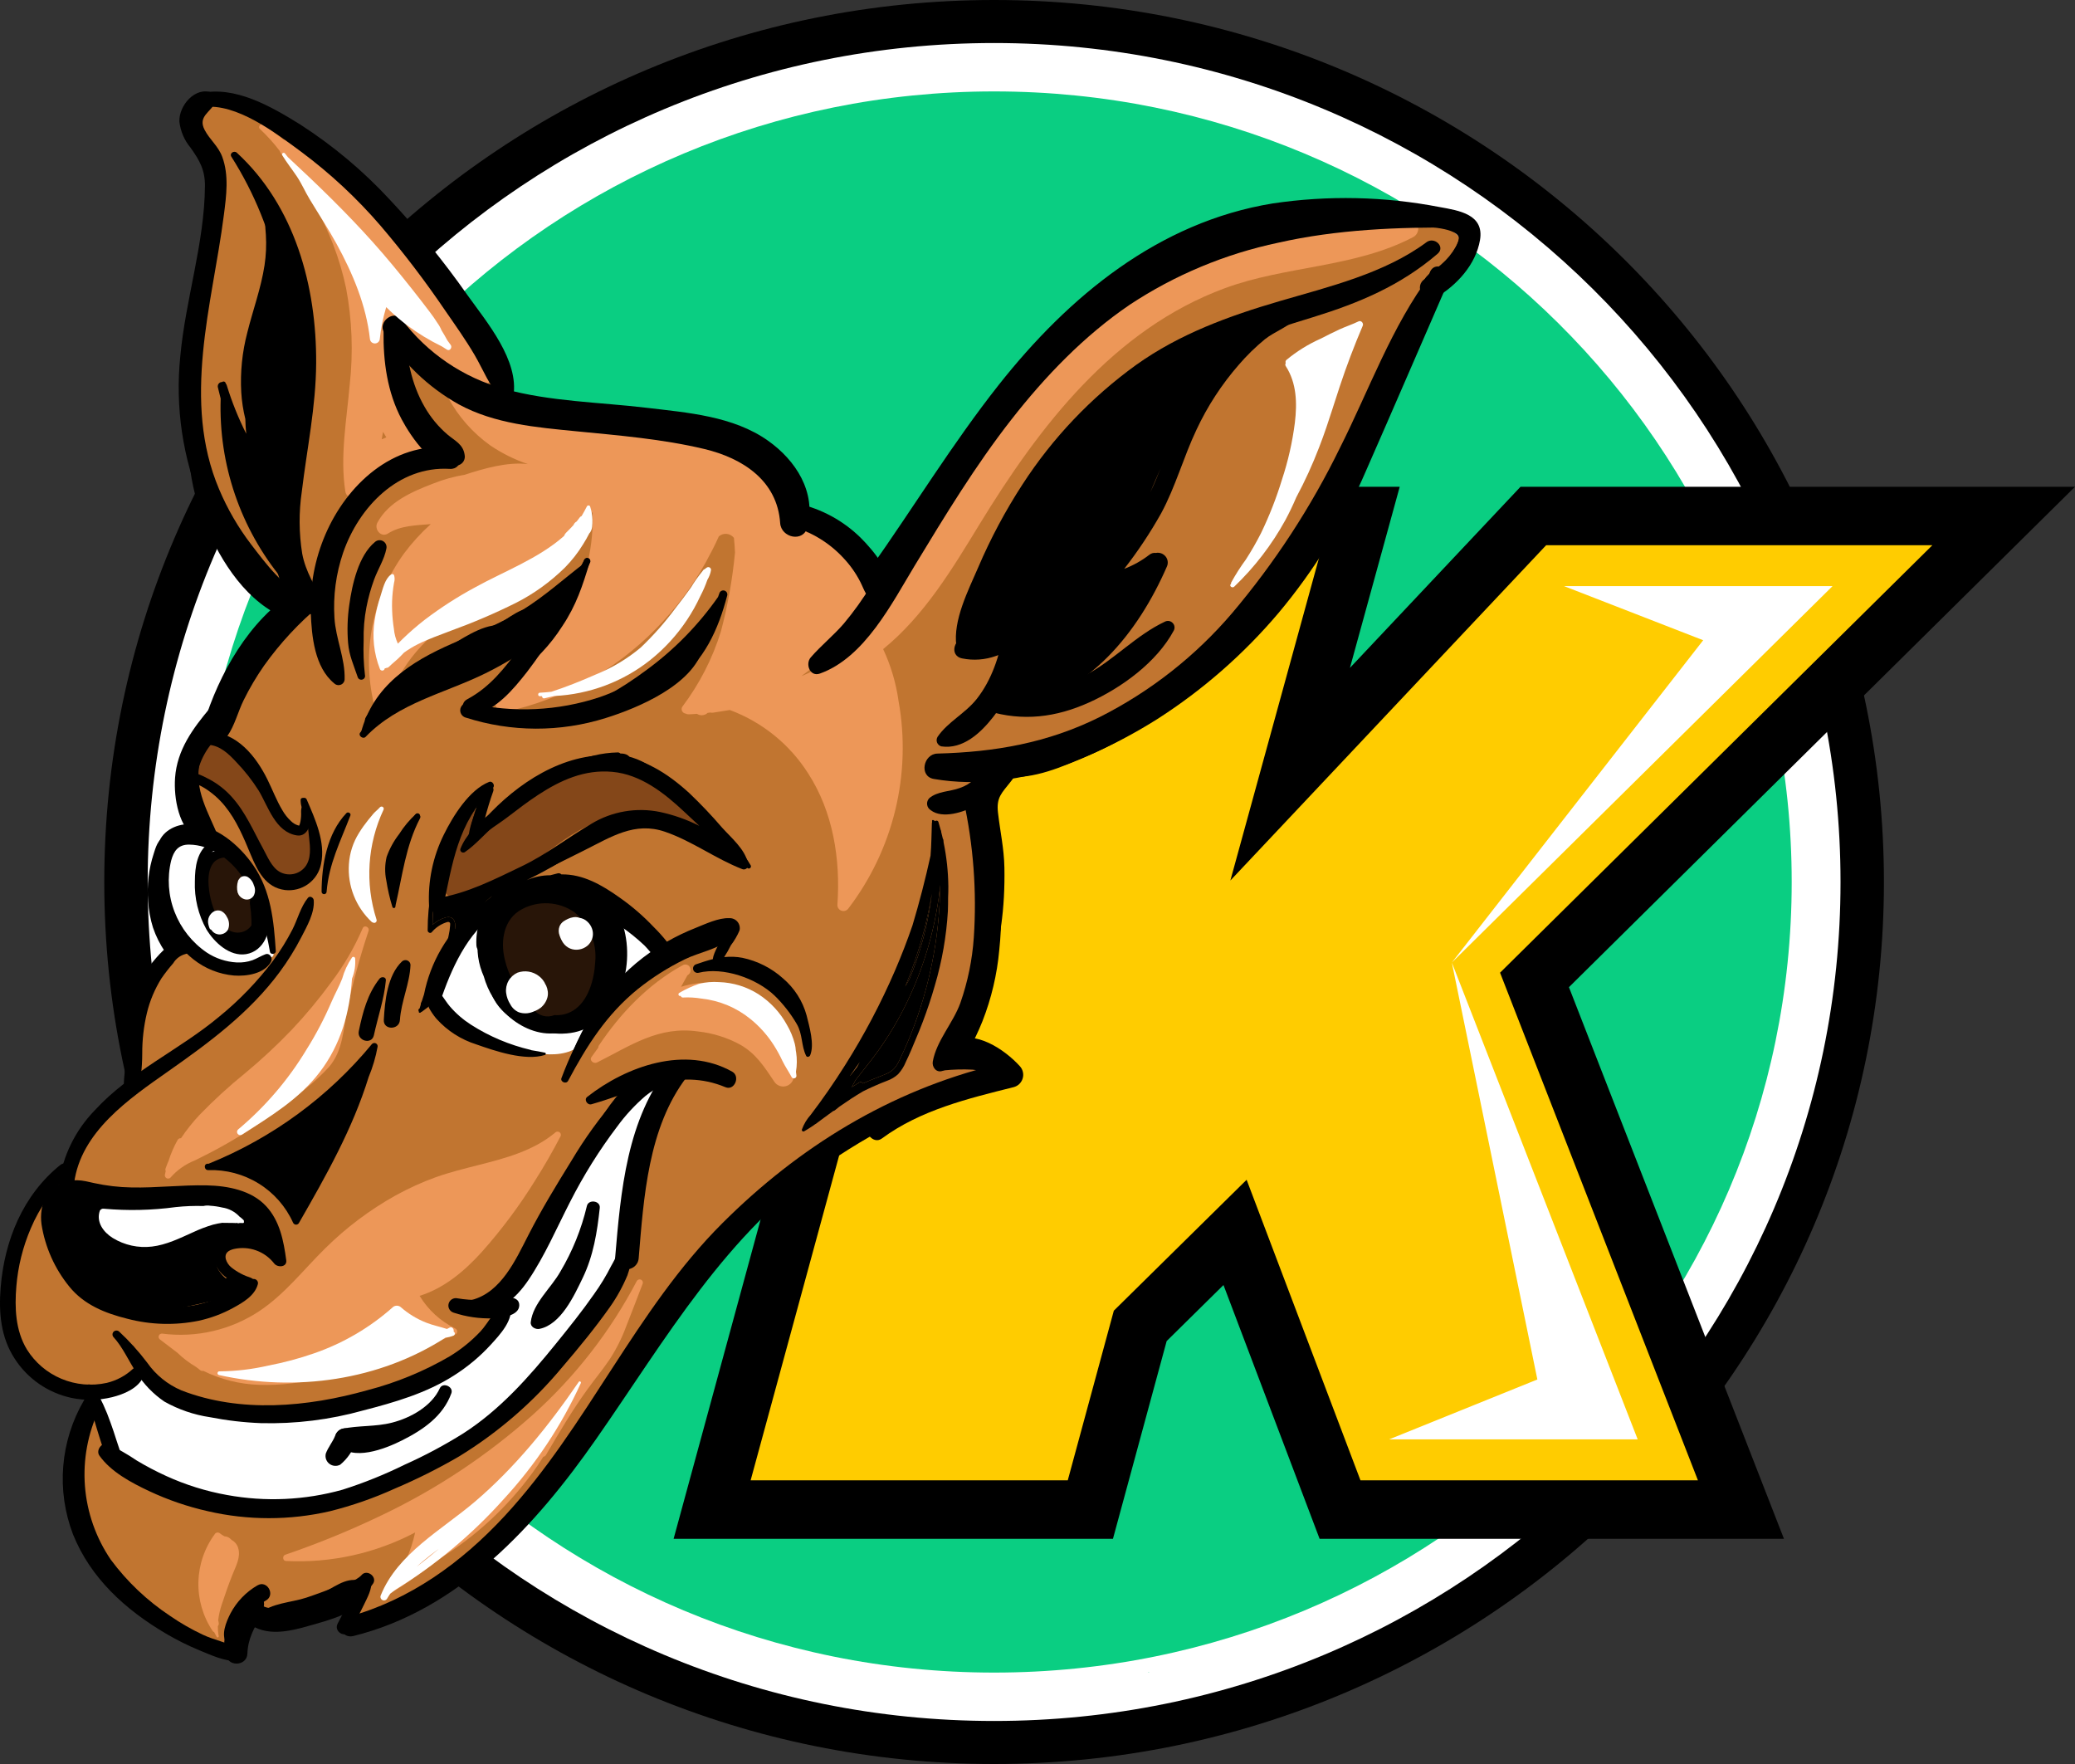 <svg width="60" height="51" viewBox="0 0 60 51" fill="none" xmlns="http://www.w3.org/2000/svg">
<rect x="0" y="0" width="60" height="51" fill="#333333" stroke="none"/>
<g clip-path="url(#clip0_2864_153)">
<path d="M28.745 51C42.955 51 54.475 39.583 54.475 25.5C54.475 11.417 42.955 0 28.745 0C14.535 0 3.015 11.417 3.015 25.5C3.015 39.583 14.535 51 28.745 51Z" fill="black"/>
<path d="M28.745 49.756C42.262 49.756 53.22 38.896 53.22 25.5C53.22 12.104 42.262 1.244 28.745 1.244C15.228 1.244 4.27 12.104 4.27 25.5C4.27 38.896 15.228 49.756 28.745 49.756Z" fill="white"/>
<path d="M28.745 48.357C41.482 48.357 51.808 38.123 51.808 25.5C51.808 12.877 41.482 2.643 28.745 2.643C16.008 2.643 5.682 12.877 5.682 25.5C5.682 38.123 16.008 48.357 28.745 48.357Z" fill="#0ACE82"/>
<path d="M38.157 44.489L35.378 37.152L33.735 38.772L32.182 44.489H19.478L27.766 14.073H40.474L39.034 19.31L43.967 14.073H60L45.367 28.541L51.584 44.489H38.157Z" fill="black"/>
<path d="M29.072 15.763H38.241L35.577 25.457L44.708 15.763H55.876L43.375 28.122L49.097 42.799H39.339L36.047 34.109L32.207 37.894L30.875 42.799H21.705L29.072 15.763Z" fill="#FFCC00"/>
<path d="M41.981 27.829L52.989 16.946H45.226L49.249 18.51L41.981 27.829Z" fill="white"/>
<path d="M44.454 39.883L40.166 41.615H47.355L41.981 27.829L44.454 39.883Z" fill="white"/>
<path d="M33.215 48.357C33.217 48.357 33.219 48.356 33.221 48.355C33.222 48.353 33.223 48.351 33.223 48.349C33.223 48.347 33.222 48.345 33.221 48.343C33.219 48.342 33.217 48.341 33.215 48.341C33.213 48.341 33.211 48.342 33.209 48.343C33.208 48.345 33.207 48.347 33.207 48.349C33.207 48.351 33.208 48.353 33.209 48.355C33.211 48.356 33.213 48.357 33.215 48.357Z" fill="#0ACE82"/>
<path d="M21.18 35.658C20.181 36.743 19.264 37.901 18.438 39.121C18.092 39.666 17.711 40.188 17.298 40.685C17.275 40.673 17.248 40.67 17.224 40.677C17.199 40.685 17.178 40.701 17.166 40.724C17.117 40.813 17.064 40.9 17.012 40.988L17.008 40.992C16.996 41.004 16.988 41.019 16.985 41.035C16.384 41.994 15.668 42.876 14.852 43.663C14.409 44.105 13.949 44.531 13.487 44.954C13.043 45.38 12.574 45.778 12.081 46.147C11.57 46.536 10.973 46.8 10.339 46.917C10.43 46.564 10.431 46.195 10.341 45.842C10.332 45.819 10.313 45.8 10.291 45.791C10.268 45.781 10.242 45.78 10.219 45.789C9.708 46.069 9.185 46.328 8.65 46.559C8.2 46.753 7.555 46.968 7.164 46.54C7.154 46.528 7.141 46.518 7.126 46.511C7.111 46.505 7.095 46.503 7.078 46.504C7.062 46.506 7.047 46.512 7.033 46.521C7.02 46.531 7.009 46.543 7.002 46.558C6.851 46.918 6.735 47.291 6.655 47.673C6.051 47.56 5.515 47.212 5.017 46.871C4.511 46.533 4.044 46.141 3.624 45.702C2.778 44.795 2.183 43.578 2.322 42.317C2.374 41.971 2.46 41.632 2.58 41.303C2.685 41.019 2.734 40.717 2.723 40.414C2.85 40.416 2.976 40.409 3.101 40.39C3.22 40.371 3.201 40.186 3.081 40.205C2.934 40.227 2.786 40.234 2.638 40.226C2.625 40.223 2.612 40.223 2.599 40.224C2.125 40.187 1.674 40.009 1.303 39.714C0.774 39.281 0.432 38.662 0.35 37.986C0.297 37.596 0.314 37.2 0.402 36.817C0.405 36.8 0.404 36.783 0.398 36.768C0.482 36.319 0.625 35.883 0.822 35.471C1.052 34.993 1.368 34.481 1.889 34.283C1.877 34.388 2.048 34.411 2.075 34.3C2.363 33.151 3.09 32.157 4.104 31.53C4.118 31.535 4.134 31.537 4.149 31.535C4.164 31.534 4.178 31.529 4.192 31.521C4.205 31.513 4.216 31.503 4.224 31.491C4.233 31.478 4.238 31.464 4.241 31.449C4.256 31.44 4.27 31.431 4.285 31.423C4.38 31.37 4.298 31.244 4.204 31.263C4.087 30.665 4.1 30.049 4.239 29.456C4.293 29.137 4.387 28.826 4.52 28.53C4.64 28.303 4.801 28.099 4.995 27.929C5.369 27.586 5.807 27.319 6.169 26.961C6.521 26.613 6.758 26.166 6.846 25.68C6.877 25.503 6.889 25.322 6.882 25.142C7.01 25.434 7.085 25.746 7.103 26.063C7.83 26.659 8.616 27.19 9.372 27.739C11.923 29.593 14.667 31.143 17.489 32.55C18.981 33.294 20.492 33.998 22.007 34.695C22.157 34.555 22.31 34.417 22.466 34.281C22.04 34.742 21.605 35.196 21.18 35.658Z" fill="#C17530"/>
<path d="M42.117 6.775C41.689 6.348 40.844 6.34 40.279 6.315C38.749 6.25 37.213 6.644 35.765 7.094C34.33 7.518 32.986 8.2 31.8 9.104C30.467 10.138 29.364 11.435 28.366 12.784C27.796 13.553 27.255 14.347 26.711 15.138C26.431 15.548 26.15 15.957 25.867 16.363C25.735 16.554 25.601 16.741 25.466 16.93C25.416 17.003 25.369 17.08 25.314 17.149C25.234 17.229 25.149 17.304 25.059 17.372C24.929 16.992 24.739 16.636 24.495 16.315C24.11 15.824 23.618 15.424 23.057 15.144C22.958 14.806 22.797 14.489 22.581 14.209C22.104 13.575 21.41 13.189 20.662 12.951C19.745 12.658 18.759 12.559 17.812 12.402C16.845 12.241 15.879 12.096 14.907 11.959C14.08 10.131 12.784 8.421 11.477 6.911C10.796 6.12 10.067 5.372 9.292 4.672C8.529 3.988 7.686 3.191 6.693 2.858C5.89 2.586 5.55 3.417 5.89 4.041C6.109 4.441 6.291 4.776 6.324 5.245C6.342 5.771 6.3 6.297 6.198 6.813C5.871 8.924 5.369 11.084 5.732 13.226C6.037 15.026 6.948 16.806 8.55 17.766C7.235 19.099 5.694 20.748 5.635 22.671C5.607 23.579 6.191 24.048 6.638 24.708C6.71 25.017 6.718 25.338 6.661 25.651C6.565 26.152 6.304 26.607 5.918 26.944C5.544 27.279 5.113 27.544 4.758 27.899C4.577 28.076 4.43 28.284 4.322 28.512C4.204 28.793 4.117 29.085 4.062 29.384C3.907 30.032 3.898 30.705 4.036 31.356C3.017 31.976 2.27 32.95 1.94 34.089C1.92 34.08 1.897 34.079 1.875 34.087C1.3 34.275 0.944 34.809 0.686 35.323C0.39 35.919 0.205 36.563 0.14 37.225C0.14 37.238 0.141 37.252 0.145 37.265C0.091 37.85 0.199 38.437 0.457 38.965C0.77 39.586 1.316 40.061 1.978 40.289C2.158 40.35 2.344 40.389 2.533 40.407C2.545 40.712 2.494 41.017 2.384 41.303C2.276 41.596 2.196 41.899 2.145 42.207C2.071 42.834 2.148 43.469 2.369 44.06C2.806 45.261 3.739 46.199 4.769 46.926C5.35 47.336 5.991 47.77 6.711 47.874C6.736 47.878 6.761 47.872 6.781 47.858C6.801 47.844 6.815 47.822 6.82 47.798C6.889 47.441 6.992 47.092 7.127 46.755C7.517 47.066 8.064 46.991 8.514 46.817C9.088 46.588 9.646 46.321 10.184 46.019C10.247 46.344 10.225 46.679 10.121 46.994C10.115 47.009 10.113 47.026 10.115 47.042C10.117 47.058 10.123 47.073 10.133 47.086C10.143 47.099 10.156 47.11 10.171 47.116C10.186 47.123 10.202 47.126 10.219 47.124C11.503 46.989 12.511 46.101 13.42 45.268C14.36 44.41 15.303 43.544 16.119 42.566C16.503 42.106 16.852 41.617 17.16 41.104C17.688 40.587 18.093 39.969 18.503 39.359C18.936 38.714 19.393 38.086 19.876 37.474C20.365 36.856 20.88 36.258 21.414 35.678C21.945 35.107 22.489 34.547 23.01 33.965C23.142 33.815 23.277 33.665 23.408 33.514C24.456 32.721 25.601 32.073 26.807 31.735C26.911 31.705 27.02 31.696 27.128 31.708C27.13 31.708 27.132 31.706 27.134 31.706C27.463 31.512 27.8 31.331 28.146 31.168C28.497 31.002 28.257 30.473 27.897 30.559C27.876 30.564 27.854 30.567 27.832 30.568C27.794 30.52 27.742 30.486 27.683 30.471C27.677 30.47 27.673 30.469 27.667 30.467C27.573 30.247 27.763 29.723 27.79 29.641C27.887 29.34 27.978 29.037 28.057 28.73C28.204 28.148 28.311 27.556 28.376 26.96C28.515 25.735 28.488 24.497 28.298 23.279C28.295 23.263 28.291 23.248 28.287 23.233C28.388 23.032 28.549 22.857 28.664 22.653C28.728 22.54 28.785 22.422 28.834 22.301C29.378 22.166 29.914 22.004 30.441 21.813C31.774 21.375 33.025 20.721 34.143 19.878C35.344 18.952 36.233 17.73 37.006 16.443C37.874 14.996 38.705 13.517 39.487 12.024C39.889 11.256 40.275 10.481 40.625 9.69C40.93 9.002 41.101 8.319 41.809 7.959C42.274 7.721 42.536 7.195 42.117 6.775Z" fill="#C17530"/>
<path d="M7.892 26.888C7.833 26.474 7.712 26.072 7.532 25.694C7.209 25.008 6.662 24.277 5.846 24.176C5.491 24.132 5.082 24.22 4.883 24.54C4.674 24.878 4.687 25.326 4.754 25.704C4.879 26.432 5.146 27.238 5.811 27.648C6.073 27.808 6.37 27.906 6.677 27.933C6.984 27.96 7.293 27.917 7.58 27.805C7.586 27.816 7.595 27.825 7.605 27.832C7.616 27.84 7.628 27.845 7.64 27.847C7.653 27.849 7.666 27.849 7.678 27.845C7.69 27.842 7.702 27.836 7.711 27.828C7.761 27.788 7.803 27.738 7.834 27.682C7.846 27.675 7.859 27.671 7.869 27.665C7.88 27.659 7.888 27.651 7.895 27.642C7.902 27.633 7.907 27.622 7.909 27.611C7.911 27.599 7.911 27.588 7.909 27.577C7.906 27.565 7.901 27.555 7.894 27.546C7.937 27.328 7.936 27.105 7.892 26.888Z" fill="white"/>
<path d="M7.275 25.597C7.27 25.586 7.262 25.575 7.253 25.566C7.148 25.241 6.984 24.898 6.702 24.719C6.665 24.68 6.619 24.65 6.569 24.631C6.518 24.612 6.464 24.604 6.41 24.607C5.764 24.501 5.747 25.414 5.823 25.823C5.874 26.125 5.974 26.417 6.118 26.689C6.159 26.765 6.205 26.838 6.255 26.909C6.295 26.975 6.341 27.037 6.392 27.095C6.491 27.212 6.617 27.305 6.759 27.366C6.768 27.372 6.775 27.38 6.784 27.385C6.987 27.514 7.285 27.586 7.39 27.31C7.433 27.19 7.453 27.062 7.449 26.934C7.497 26.791 7.518 26.64 7.509 26.489C7.49 26.18 7.411 25.877 7.275 25.597Z" fill="black"/>
<path d="M7.338 25.835C7.308 25.67 7.257 25.509 7.188 25.357C7.18 25.34 7.167 25.327 7.152 25.317C7.136 25.308 7.118 25.303 7.1 25.304C7.045 25.143 6.945 25 6.811 24.894C6.725 24.824 6.617 24.788 6.507 24.79C6.396 24.793 6.29 24.834 6.208 24.907C6.026 25.087 6.015 25.385 6.034 25.622C6.061 25.956 6.156 26.28 6.313 26.576C6.443 26.81 6.692 27.015 6.979 26.952C7.259 26.891 7.399 26.602 7.406 26.341C7.404 26.17 7.381 26 7.338 25.835Z" fill="#281508"/>
<path d="M16.599 25.885C16.511 25.867 16.42 25.879 16.339 25.918C15.885 25.802 15.407 25.812 14.958 25.945C13.8 26.292 13.224 27.338 12.777 28.369C12.758 28.385 12.742 28.406 12.731 28.429C12.721 28.451 12.715 28.477 12.715 28.502C12.715 28.506 12.715 28.51 12.715 28.514L12.704 28.54C12.648 28.598 12.616 28.675 12.613 28.756C12.605 28.776 12.596 28.796 12.588 28.816C12.58 28.84 12.577 28.866 12.581 28.891C12.585 28.916 12.595 28.94 12.61 28.961C12.624 28.981 12.644 28.998 12.667 29.01C12.69 29.022 12.715 29.028 12.741 29.028C12.77 29.062 12.8 29.096 12.831 29.13C12.957 29.373 13.147 29.577 13.381 29.721C13.614 29.878 13.87 29.998 14.139 30.078C14.473 30.237 14.831 30.338 15.198 30.377C15.647 30.5 16.133 30.535 16.511 30.381C17.028 30.168 17.395 29.493 17.462 28.916C17.556 28.793 17.652 28.673 17.753 28.56C17.996 28.291 18.318 28.102 18.567 27.846C18.609 27.83 18.647 27.804 18.678 27.771C19.434 26.977 17.144 25.993 16.599 25.885Z" fill="white"/>
<path d="M17.617 26.344C17.409 26.184 17.173 26.066 16.92 25.995C16.661 25.905 16.393 25.841 16.12 25.805C15.585 25.722 15.038 25.771 14.526 25.947C14.39 25.992 14.266 26.065 14.163 26.163C14.059 26.26 13.979 26.379 13.927 26.511C13.884 26.642 13.861 26.778 13.861 26.916C13.768 27.311 13.795 27.725 13.938 28.105C13.953 28.145 13.971 28.184 13.987 28.224C14.109 28.661 14.351 29.055 14.685 29.363C15.051 29.701 15.592 29.944 16.1 29.865C16.616 29.785 17.07 29.419 17.377 29.015C17.666 28.636 17.851 28.19 17.916 27.719C17.973 27.282 17.97 26.666 17.617 26.344Z" fill="black"/>
<path d="M20.541 23.973C20.555 23.93 20.556 23.884 20.545 23.84C20.534 23.796 20.511 23.756 20.478 23.725C19.628 22.896 18.403 21.923 17.132 22.266C17.05 22.288 16.97 22.314 16.89 22.344C16.84 22.323 16.785 22.314 16.731 22.317C16.676 22.319 16.623 22.333 16.574 22.358C15.817 22.716 15.097 23.147 14.425 23.644C14.202 23.809 13.953 23.981 13.728 24.174C13.777 24.021 13.832 23.868 13.896 23.717C14.009 23.448 13.547 23.25 13.419 23.513C13.083 24.175 12.881 24.895 12.824 25.634C12.824 25.716 12.857 25.794 12.915 25.853C12.973 25.911 13.053 25.944 13.136 25.945C14.415 25.828 15.297 24.993 16.298 24.289C17.431 23.492 18.996 23.083 20.018 24.276C20.226 24.518 20.645 24.242 20.541 23.973Z" fill="#844719"/>
<path d="M40.715 6.289C38.788 6.482 36.851 6.749 35.035 7.432C35.003 7.397 34.961 7.372 34.915 7.359C34.868 7.347 34.819 7.349 34.774 7.365C33.228 7.885 31.809 8.724 30.612 9.824C30.032 10.359 29.505 10.948 29.038 11.581C28.667 12.041 28.356 12.544 28.111 13.08C27.75 13.613 27.433 14.173 27.105 14.726C26.913 15.049 26.72 15.371 26.513 15.684C26.394 15.846 26.274 16.008 26.155 16.169C25.737 16.732 25.319 17.296 24.903 17.86C24.728 18.107 24.534 18.34 24.322 18.557C24.108 18.768 23.875 18.874 23.81 19.181C23.805 19.205 23.803 19.229 23.805 19.253C23.597 19.36 23.386 19.459 23.17 19.549C23.64 19.212 24.095 18.789 24.321 18.315C24.474 18.133 24.606 17.935 24.715 17.723C24.85 17.661 24.969 17.567 25.059 17.449C25.197 17.201 25.13 16.939 25.031 16.691C24.811 16.154 24.404 15.713 23.884 15.448C23.84 15.425 23.795 15.402 23.747 15.38C23.688 15.353 23.623 15.341 23.558 15.345C23.493 15.349 23.43 15.368 23.375 15.402C23.366 15.4 23.355 15.397 23.345 15.395C23.316 15.314 23.259 15.245 23.185 15.199C23.111 15.153 23.024 15.133 22.937 15.142C23.034 14.696 23.041 14.186 22.602 13.935C22.587 13.927 22.571 13.921 22.554 13.917C22.508 13.876 22.45 13.85 22.388 13.842C22.326 13.834 22.263 13.844 22.207 13.87C22.195 13.864 22.181 13.86 22.168 13.857C22.159 13.724 22.141 13.593 22.116 13.463C22.104 13.408 22.079 13.357 22.041 13.316C22.004 13.274 21.956 13.243 21.903 13.225C21.85 13.207 21.793 13.204 21.738 13.215C21.682 13.226 21.631 13.251 21.589 13.288C21.567 13.263 21.544 13.239 21.52 13.216C21.486 13.183 21.445 13.157 21.399 13.141C21.354 13.124 21.306 13.117 21.258 13.12C21.21 13.069 21.144 13.037 21.073 13.031C21.003 13.025 20.933 13.045 20.876 13.088C20.116 12.415 18.716 12.368 17.795 12.256C16.36 12.084 14.892 11.994 13.586 11.321C13.526 11.289 13.457 11.281 13.391 11.299C13.386 11.292 13.382 11.285 13.377 11.279C13.345 11.228 13.294 11.19 13.235 11.175C13.175 11.159 13.112 11.168 13.059 11.197C13.006 11.227 12.966 11.276 12.948 11.335C12.931 11.393 12.937 11.455 12.965 11.509C13.259 12.05 13.674 12.518 14.177 12.878C14.513 13.106 14.879 13.287 15.264 13.418C14.685 13.347 13.992 13.543 13.441 13.725C13.127 13.777 12.819 13.863 12.524 13.981C11.913 14.216 11.232 14.511 10.911 15.113C10.812 15.298 11.016 15.555 11.218 15.425C11.581 15.194 12.025 15.189 12.456 15.153C12.171 15.41 11.912 15.694 11.683 16.001C11.233 16.623 10.922 17.333 10.772 18.084C10.622 18.835 10.636 19.608 10.812 20.353C10.82 20.391 10.836 20.426 10.859 20.456C10.877 20.485 10.901 20.51 10.93 20.527C10.96 20.544 10.993 20.555 11.027 20.556C11.061 20.558 11.095 20.551 11.126 20.536C11.156 20.521 11.183 20.499 11.203 20.471C11.239 20.443 11.267 20.405 11.284 20.362C11.3 20.319 11.304 20.272 11.295 20.227C11.292 20.212 11.29 20.197 11.288 20.181C11.759 18.619 13.26 17.721 14.588 16.899C15.482 16.346 16.505 15.691 17.135 14.8C17.17 15.77 16.951 16.732 16.501 17.593C16.05 18.454 15.383 19.185 14.564 19.716C14.516 19.747 14.477 19.789 14.45 19.838C14.416 19.85 14.383 19.863 14.35 19.874C14.295 19.892 14.248 19.927 14.214 19.973C14.179 20.018 14.16 20.074 14.159 20.131C14.158 20.188 14.174 20.244 14.206 20.291C14.237 20.339 14.283 20.376 14.337 20.397C14.342 20.427 14.354 20.457 14.371 20.483C14.388 20.509 14.41 20.531 14.436 20.549C14.463 20.566 14.492 20.577 14.523 20.582C14.554 20.587 14.586 20.586 14.617 20.579C16.267 20.222 17.774 19.392 18.952 18.193C19.527 17.615 20.018 16.962 20.412 16.25C20.537 16.02 20.67 15.771 20.785 15.509C20.815 15.482 20.852 15.461 20.891 15.448C20.93 15.436 20.972 15.431 21.013 15.435C21.054 15.439 21.094 15.452 21.13 15.472C21.166 15.492 21.197 15.519 21.222 15.552C21.237 15.692 21.247 15.834 21.253 15.975C21.18 16.746 21.044 17.509 20.845 18.258C20.602 19.041 20.225 19.776 19.73 20.432C19.718 20.451 19.711 20.472 19.71 20.494C19.709 20.516 19.713 20.538 19.723 20.557C19.732 20.577 19.747 20.594 19.765 20.607C19.782 20.62 19.803 20.628 19.825 20.631C19.852 20.646 19.882 20.654 19.912 20.652C19.994 20.651 20.073 20.644 20.153 20.638C20.199 20.669 20.254 20.683 20.309 20.678C20.364 20.674 20.416 20.652 20.457 20.615C20.458 20.613 20.46 20.611 20.462 20.61C20.489 20.607 20.514 20.603 20.541 20.6C20.565 20.606 20.59 20.608 20.614 20.605C20.777 20.58 20.939 20.555 21.103 20.527C22.042 20.877 22.839 21.523 23.372 22.366C24.091 23.479 24.305 24.845 24.215 26.145C24.21 26.182 24.218 26.22 24.237 26.252C24.256 26.285 24.284 26.31 24.319 26.325C24.353 26.34 24.392 26.343 24.428 26.335C24.465 26.326 24.498 26.306 24.522 26.278C25.171 25.43 25.636 24.458 25.887 23.423C26.138 22.388 26.171 21.313 25.982 20.266C25.909 19.747 25.759 19.242 25.537 18.767C26.728 17.796 27.53 16.458 28.321 15.162C30.045 12.343 32.187 9.522 35.421 8.331C37.195 7.678 39.171 7.744 40.865 6.854C41.12 6.721 41.027 6.258 40.715 6.289Z" fill="#ED9758"/>
<path d="M9.059 23.824C9.035 23.708 8.853 23.724 8.872 23.844C8.895 23.99 8.759 24.089 8.624 24.109C8.543 24.11 8.463 24.092 8.389 24.056C8.316 24.02 8.253 23.968 8.204 23.903C7.948 23.6 7.727 23.271 7.543 22.92C7.371 22.575 7.174 22.242 6.954 21.925C6.765 21.687 6.47 21.437 6.141 21.514C5.733 21.608 5.655 22.062 5.63 22.41C5.627 22.435 5.633 22.46 5.648 22.48C5.662 22.499 5.684 22.513 5.709 22.517C5.974 22.543 6.224 22.653 6.423 22.829C6.521 22.955 6.611 23.087 6.69 23.225C6.935 23.629 7.181 24.036 7.426 24.441C7.609 24.741 7.784 25.108 8.108 25.283C8.248 25.354 8.409 25.372 8.561 25.335C8.713 25.298 8.847 25.208 8.938 25.081C9.228 24.72 9.148 24.242 9.059 23.824Z" fill="#844719"/>
<path d="M19.095 31.294C17.183 32.312 16.381 34.42 15.379 36.195C15.076 36.748 14.72 37.272 14.316 37.757C14.307 37.77 14.3 37.785 14.298 37.801C14.296 37.818 14.298 37.834 14.304 37.849C14.309 37.864 14.319 37.877 14.332 37.888C14.344 37.898 14.359 37.906 14.375 37.909C14.51 37.935 14.449 38.152 14.415 38.235C14.339 38.392 14.239 38.536 14.119 38.661C13.882 38.941 13.611 39.19 13.311 39.402C12.656 39.85 11.927 40.182 11.158 40.383C10.325 40.613 9.478 40.791 8.622 40.915C7.805 41.039 6.965 41.096 6.15 40.926C5.359 40.785 4.642 40.379 4.116 39.776C4.108 39.765 4.097 39.756 4.084 39.75C4.071 39.743 4.058 39.74 4.043 39.739C4.029 39.739 4.015 39.742 4.002 39.747C3.989 39.753 3.978 39.761 3.968 39.772C3.684 40.057 3.309 40.236 2.907 40.279C2.898 40.268 2.886 40.259 2.873 40.253C2.86 40.247 2.845 40.244 2.83 40.245C2.816 40.246 2.802 40.25 2.789 40.257C2.776 40.265 2.766 40.275 2.758 40.288C2.751 40.287 2.741 40.289 2.734 40.288C2.613 40.289 2.633 40.474 2.754 40.473C2.762 40.474 2.77 40.471 2.779 40.473C2.866 40.745 2.953 41.017 3.039 41.288C3.107 41.566 3.204 41.837 3.327 42.097C3.461 42.299 3.646 42.463 3.864 42.57C4.117 42.715 4.371 42.855 4.63 42.986C5.141 43.258 5.691 43.449 6.261 43.552C6.829 43.639 7.405 43.667 7.979 43.635C8.574 43.624 9.168 43.572 9.757 43.479C10.332 43.359 10.885 43.153 11.397 42.867C12.351 42.374 13.249 41.782 14.077 41.102C14.815 40.494 15.494 39.819 16.106 39.086C16.928 38.493 17.555 37.674 17.91 36.73C18.096 36.212 18.206 35.671 18.235 35.122C18.263 34.511 18.343 33.903 18.475 33.306C18.638 32.647 18.887 32.013 19.214 31.418C19.252 31.35 19.166 31.254 19.095 31.294Z" fill="white"/>
<path d="M14.264 10.667C13.388 9.393 12.444 8.166 11.437 6.991C10.945 6.402 10.459 5.806 9.958 5.224C9.532 4.73 9.076 4.238 8.45 4.005C8.41 3.991 8.367 3.987 8.326 3.994C8.284 4.002 8.245 4.02 8.212 4.047C8.023 3.901 7.829 3.761 7.647 3.611C7.561 3.541 7.435 3.655 7.52 3.733C7.727 3.927 7.917 4.138 8.088 4.363C8.101 4.409 8.128 4.45 8.165 4.48C8.176 4.488 8.187 4.498 8.197 4.507C8.512 4.95 8.803 5.41 9.068 5.885C9.509 6.647 9.826 7.474 10.008 8.334C10.181 9.251 10.216 10.188 10.113 11.115C10.026 12.127 9.826 13.192 9.985 14.204C9.992 14.259 10.019 14.309 10.06 14.346C10.148 14.514 10.45 14.586 10.543 14.376C10.859 13.658 11.641 13.449 12.345 13.265C12.369 13.259 12.392 13.249 12.413 13.236C12.463 13.231 12.51 13.213 12.55 13.183C12.59 13.154 12.622 13.115 12.641 13.069C12.661 13.024 12.668 12.974 12.663 12.925C12.657 12.876 12.638 12.83 12.608 12.79C11.88 11.863 11.48 10.724 11.47 9.549C11.738 9.865 12.038 10.154 12.365 10.41C12.787 10.732 13.429 11.179 13.985 11.128C14.046 11.12 14.103 11.092 14.147 11.049C14.183 11.036 14.216 11.014 14.243 10.986C14.27 10.958 14.29 10.924 14.301 10.887C14.312 10.85 14.315 10.811 14.308 10.773C14.302 10.735 14.287 10.699 14.264 10.667ZM11.076 12.486C11.106 12.54 11.138 12.592 11.171 12.645C11.126 12.663 11.081 12.681 11.038 12.701C11.05 12.629 11.063 12.557 11.076 12.486Z" fill="#ED9758"/>
<path d="M8.532 16.399C8.482 16.34 8.433 16.279 8.385 16.218C8.369 16.176 8.353 16.133 8.337 16.091C8.436 15.859 8.381 15.614 8.373 15.335C8.363 14.972 8.372 14.609 8.4 14.247C8.457 13.483 8.644 12.741 8.727 11.98C8.88 10.567 8.74 9.163 8.562 7.762C8.574 7.619 8.556 7.474 8.508 7.338L8.506 7.323C8.502 7.292 8.491 7.262 8.473 7.236C8.455 7.211 8.431 7.19 8.402 7.176C8.38 7.155 8.356 7.135 8.33 7.119C8.315 7.11 8.298 7.106 8.281 7.106C8.264 7.107 8.247 7.112 8.233 7.121C8.24 6.742 8.197 6.277 7.855 6.106C7.837 6.096 7.816 6.093 7.796 6.098C7.776 6.103 7.759 6.115 7.748 6.132C7.635 6.344 7.672 6.554 7.688 6.789C7.706 7.083 7.693 7.379 7.649 7.671C7.548 8.334 7.312 8.966 7.151 9.615C7.003 10.179 6.943 10.762 6.976 11.344C6.992 11.604 7.032 11.862 7.094 12.115C7.097 12.257 7.105 12.399 7.12 12.54C6.893 12.089 6.704 11.619 6.556 11.137C6.55 11.118 6.54 11.101 6.527 11.086C6.526 11.075 6.521 11.064 6.515 11.055C6.508 11.046 6.498 11.039 6.488 11.034C6.477 11.03 6.465 11.029 6.454 11.031C6.443 11.033 6.432 11.037 6.423 11.045C6.404 11.045 6.385 11.049 6.367 11.057C6.35 11.066 6.334 11.078 6.322 11.094C6.31 11.109 6.302 11.127 6.299 11.146C6.295 11.165 6.296 11.184 6.301 11.203C6.327 11.311 6.354 11.418 6.381 11.525C6.317 13.424 6.952 15.281 8.167 16.751C8.373 17.002 8.744 16.647 8.532 16.399Z" fill="black"/>
<path d="M37.42 8.869C37.34 8.869 37.261 8.881 37.185 8.905C37.156 8.903 37.127 8.907 37.099 8.915C32.779 10.273 29.085 14.043 28.025 18.445C28.01 18.503 28.013 18.564 28.033 18.621C28.053 18.677 28.088 18.727 28.136 18.764C28.183 18.801 28.241 18.823 28.301 18.829C28.361 18.834 28.421 18.822 28.475 18.795L29.386 18.314C29.356 18.899 29.217 19.474 28.975 20.009C28.962 20.039 28.952 20.071 28.947 20.104C28.935 20.106 28.923 20.108 28.912 20.11C28.655 20.142 28.642 20.543 28.91 20.519C29.027 20.508 29.141 20.493 29.254 20.474C29.284 20.474 29.315 20.469 29.344 20.46C31.478 20.071 32.905 18.299 33.743 16.377C33.764 16.33 33.771 16.278 33.764 16.227C33.757 16.175 33.736 16.127 33.703 16.087C33.67 16.047 33.627 16.016 33.578 15.998C33.529 15.981 33.476 15.976 33.425 15.986C33.391 15.982 33.356 15.984 33.323 15.993C33.29 16.003 33.259 16.019 33.232 16.041C33.012 16.211 32.768 16.347 32.508 16.446C32.904 15.938 33.26 15.402 33.575 14.841C33.994 14.067 34.221 13.216 34.597 12.424C34.915 11.743 35.328 11.11 35.823 10.543C36.051 10.278 36.302 10.033 36.573 9.81C36.861 9.579 37.307 9.432 37.534 9.149C37.556 9.126 37.572 9.097 37.578 9.066C37.584 9.034 37.581 9.002 37.569 8.972C37.557 8.942 37.537 8.917 37.51 8.899C37.484 8.88 37.452 8.87 37.42 8.869ZM33.261 14.233C33.318 14.101 33.375 13.969 33.431 13.836C33.473 13.738 33.515 13.64 33.557 13.543C33.466 13.776 33.369 14.007 33.261 14.233Z" fill="black"/>
<path d="M10.589 21.226C11.042 19.76 12.748 19.172 14.025 18.617C15.149 18.128 16.38 17.396 16.998 16.298C17.002 16.29 17.004 16.28 17.002 16.271C17 16.262 16.995 16.254 16.988 16.248C16.98 16.243 16.971 16.24 16.962 16.24C16.953 16.24 16.944 16.244 16.937 16.25C16.32 16.718 15.763 17.23 15.097 17.642C14.464 18.034 13.773 18.303 13.092 18.6C11.864 19.134 10.788 19.836 10.437 21.184C10.432 21.204 10.434 21.225 10.444 21.243C10.455 21.261 10.472 21.274 10.492 21.28C10.512 21.285 10.534 21.283 10.552 21.273C10.57 21.263 10.583 21.246 10.589 21.226H10.589Z" fill="black"/>
<path d="M16.912 16.174C16.241 17.363 15.03 18.387 13.779 18.93C13.136 19.21 12.447 19.368 11.849 19.744C11.485 19.973 10.712 20.395 10.698 20.862C10.698 20.866 10.699 20.869 10.7 20.873C10.702 20.877 10.705 20.88 10.708 20.882C10.711 20.884 10.715 20.886 10.719 20.887C10.723 20.888 10.727 20.888 10.73 20.887C11.052 20.846 11.327 20.555 11.618 20.409C11.961 20.217 12.319 20.051 12.687 19.911C13.329 19.72 13.947 19.456 14.528 19.125C15.652 18.456 16.539 17.456 17.063 16.264C17.11 16.164 16.968 16.073 16.912 16.174H16.912Z" fill="black"/>
<path d="M10.907 20.915C11.203 20.551 11.551 20.232 11.941 19.969C12.224 19.773 12.671 19.654 12.83 19.334C12.841 19.315 12.848 19.292 12.85 19.27C12.851 19.247 12.848 19.224 12.839 19.203C12.831 19.181 12.817 19.162 12.8 19.147C12.783 19.131 12.763 19.12 12.741 19.113C12.329 18.993 11.895 19.375 11.59 19.609C11.197 19.924 10.858 20.301 10.587 20.724C10.45 20.927 10.763 21.096 10.907 20.915Z" fill="black"/>
<path d="M11.962 20.119C12.431 19.752 12.933 19.43 13.463 19.157C13.869 18.947 14.502 18.806 14.749 18.404C14.764 18.378 14.774 18.348 14.776 18.317C14.778 18.286 14.774 18.255 14.762 18.227C14.75 18.198 14.732 18.172 14.709 18.151C14.686 18.131 14.659 18.115 14.629 18.107C14.132 17.953 13.486 18.391 13.076 18.633C12.544 18.951 12.042 19.317 11.578 19.727C11.308 19.963 11.689 20.333 11.962 20.119H11.962Z" fill="black"/>
<path d="M13.192 19.477C13.706 19.2 14.229 18.934 14.728 18.629C15.065 18.423 15.659 18.213 15.681 17.766C15.681 17.731 15.669 17.698 15.648 17.67C15.627 17.642 15.597 17.622 15.564 17.612C15.164 17.445 14.662 17.911 14.336 18.102C13.855 18.385 13.391 18.699 12.915 18.99C12.853 19.028 12.809 19.089 12.791 19.158C12.773 19.228 12.783 19.302 12.819 19.365C12.854 19.427 12.913 19.474 12.982 19.495C13.052 19.516 13.127 19.51 13.192 19.477Z" fill="black"/>
<path d="M14.405 18.847C14.722 18.672 15.04 18.493 15.34 18.289C15.582 18.123 15.916 17.935 15.989 17.633C15.995 17.609 15.996 17.584 15.991 17.56C15.986 17.535 15.976 17.512 15.961 17.492C15.946 17.473 15.927 17.456 15.904 17.445C15.882 17.434 15.857 17.428 15.832 17.427C15.526 17.424 15.263 17.675 15.028 17.845C14.747 18.049 14.467 18.253 14.176 18.445C14.125 18.477 14.089 18.526 14.074 18.584C14.059 18.642 14.067 18.703 14.097 18.755C14.126 18.807 14.175 18.845 14.232 18.862C14.29 18.88 14.352 18.874 14.405 18.847H14.405Z" fill="black"/>
<path d="M10.553 19.515C10.515 19.185 10.502 18.852 10.515 18.52C10.508 18.196 10.534 17.872 10.596 17.553C10.648 17.282 10.723 17.015 10.818 16.755C10.927 16.457 11.112 16.175 11.172 15.864C11.182 15.823 11.178 15.779 11.162 15.74C11.145 15.701 11.116 15.668 11.079 15.646C11.043 15.624 10.999 15.615 10.957 15.619C10.914 15.623 10.874 15.641 10.842 15.67C10.363 16.066 10.182 16.903 10.1 17.486C10.047 17.851 10.035 18.22 10.065 18.588C10.096 18.955 10.227 19.228 10.341 19.57C10.348 19.598 10.366 19.622 10.391 19.637C10.416 19.651 10.446 19.655 10.475 19.648C10.503 19.641 10.527 19.623 10.542 19.598C10.556 19.573 10.561 19.543 10.553 19.515Z" fill="black"/>
<path d="M16.886 16.194C16.417 17.376 15.581 18.378 14.859 19.407C14.852 19.419 14.85 19.432 14.852 19.445C14.854 19.458 14.86 19.47 14.869 19.48C14.879 19.489 14.89 19.495 14.903 19.497C14.916 19.5 14.93 19.498 14.942 19.492C15.466 19.119 15.912 18.649 16.256 18.108C16.665 17.499 16.848 16.93 17.056 16.241C17.09 16.131 16.927 16.091 16.886 16.194Z" fill="black"/>
<path d="M21.029 17.212C21.035 17.183 21.03 17.152 21.015 17.127C20.999 17.101 20.974 17.082 20.945 17.074C20.916 17.066 20.885 17.07 20.858 17.084C20.831 17.098 20.811 17.122 20.802 17.15C20.789 17.186 20.776 17.223 20.763 17.259C20.196 18.069 19.499 18.781 18.7 19.366C18.308 19.66 17.895 19.926 17.465 20.162C17.266 20.268 17.062 20.367 16.854 20.457C16.647 20.547 16.476 20.567 16.361 20.764C16.354 20.775 16.351 20.787 16.35 20.8C16.349 20.813 16.351 20.826 16.355 20.838C16.36 20.851 16.368 20.861 16.378 20.87C16.387 20.879 16.399 20.886 16.412 20.889C16.606 20.929 16.808 20.899 16.981 20.804C17.385 20.776 17.804 20.566 18.161 20.423C18.637 20.247 19.091 20.014 19.51 19.73C20.36 19.119 20.774 18.192 21.029 17.212Z" fill="black"/>
<path d="M11.433 26.197C11.391 26.049 11.357 25.9 11.33 25.75C11.339 25.752 11.35 25.753 11.36 25.751C11.37 25.749 11.379 25.745 11.387 25.739C11.396 25.733 11.402 25.725 11.407 25.716C11.412 25.707 11.415 25.698 11.415 25.688C11.42 25.598 11.429 25.51 11.44 25.422C11.449 25.411 11.454 25.398 11.456 25.385C11.466 25.275 11.482 25.166 11.505 25.057C11.505 25.054 11.506 25.05 11.507 25.046C11.509 25.038 11.511 25.031 11.512 25.024C11.594 24.715 11.725 24.421 11.901 24.153C11.909 24.14 11.913 24.126 11.911 24.111C11.909 24.096 11.903 24.083 11.892 24.073C11.912 24.038 11.93 24.004 11.951 23.97C11.956 23.961 11.959 23.951 11.96 23.941C11.961 23.931 11.959 23.92 11.955 23.911C11.951 23.901 11.944 23.893 11.936 23.887C11.928 23.88 11.918 23.876 11.908 23.874C11.984 23.785 12.06 23.697 12.129 23.604C12.173 23.544 12.083 23.486 12.032 23.528C11.843 23.701 11.678 23.898 11.541 24.115C11.386 24.314 11.265 24.536 11.18 24.773C11.127 24.997 11.123 25.23 11.17 25.455C11.21 25.714 11.269 25.97 11.346 26.22C11.349 26.231 11.357 26.241 11.367 26.247C11.377 26.253 11.39 26.255 11.401 26.252C11.413 26.249 11.422 26.241 11.428 26.231C11.434 26.221 11.436 26.209 11.433 26.197Z" fill="black"/>
<path d="M14.79 25.42C14.864 25.392 14.92 25.5 14.865 25.549C14.101 26.217 13.326 26.915 12.897 27.851C12.89 27.865 12.879 27.877 12.866 27.884C12.834 27.967 12.789 28.045 12.732 28.113C12.688 28.161 12.614 28.108 12.628 28.051C12.655 27.97 12.69 27.892 12.731 27.817C12.737 27.804 12.742 27.791 12.747 27.778C12.747 27.773 12.748 27.768 12.75 27.762C12.759 27.743 12.769 27.724 12.778 27.704C12.8 27.65 12.821 27.595 12.841 27.54C12.897 27.378 12.942 27.212 12.974 27.043C12.995 26.95 13.009 26.856 13.015 26.762C13.016 26.738 13.023 26.697 13.008 26.678C12.976 26.637 12.926 26.66 12.89 26.672C12.732 26.727 12.591 26.824 12.484 26.952C12.444 26.998 12.367 26.957 12.366 26.902C12.364 26.12 12.512 25.344 12.803 24.617C12.826 24.561 12.917 24.585 12.895 24.642C12.758 25.005 12.657 25.38 12.594 25.762C12.603 25.762 12.612 25.765 12.619 25.77C12.627 25.775 12.633 25.782 12.636 25.789C12.64 25.797 12.642 25.806 12.641 25.815C12.641 25.824 12.638 25.832 12.633 25.839C12.621 25.861 12.614 25.884 12.611 25.909C12.609 25.933 12.612 25.958 12.62 25.981C12.628 26.004 12.641 26.025 12.658 26.043C12.675 26.061 12.695 26.075 12.718 26.084C12.812 26.12 12.916 26.119 13.01 26.083C13.204 26.028 13.39 25.943 13.578 25.873C13.982 25.723 14.387 25.572 14.79 25.42ZM13.117 27.119C13.501 26.598 13.947 26.125 14.445 25.711C14.05 25.857 13.654 26.004 13.257 26.146C13.072 26.213 12.841 26.305 12.654 26.19C12.612 26.164 12.575 26.128 12.548 26.086C12.523 26.301 12.509 26.518 12.507 26.735C12.618 26.634 12.753 26.56 12.899 26.521C13.071 26.478 13.167 26.602 13.162 26.764C13.156 26.883 13.142 27.002 13.117 27.119Z" fill="black"/>
<path d="M14.445 25.711C13.947 26.125 13.501 26.598 13.117 27.119C13.142 27.002 13.157 26.884 13.162 26.765C13.168 26.602 13.073 26.479 12.9 26.522C12.754 26.561 12.619 26.634 12.507 26.735C12.51 26.518 12.524 26.302 12.549 26.087C12.576 26.129 12.613 26.164 12.655 26.191C12.842 26.306 13.072 26.214 13.258 26.147C13.654 26.004 14.05 25.858 14.445 25.711Z" fill="black"/>
<path d="M27.409 26.337C27.366 27.069 27.239 27.794 27.03 28.497C26.93 28.85 26.812 29.2 26.682 29.544C26.619 29.711 26.553 29.874 26.483 30.037C26.392 30.262 26.297 30.485 26.192 30.703C26.14 30.833 26.064 30.953 25.969 31.057C25.878 31.14 25.77 31.204 25.653 31.246C25.414 31.337 25.18 31.44 24.952 31.554C24.719 31.691 24.494 31.84 24.272 31.995C24.229 32.029 24.186 32.063 24.144 32.098C24.129 32.111 24.111 32.119 24.092 32.122C23.921 32.245 23.753 32.371 23.585 32.496C23.581 32.499 23.576 32.501 23.571 32.502C23.552 32.518 23.532 32.531 23.512 32.545C23.509 32.547 23.506 32.549 23.503 32.552C23.498 32.556 23.492 32.559 23.487 32.561C23.41 32.614 23.33 32.662 23.252 32.708C23.244 32.712 23.235 32.714 23.227 32.713C23.218 32.712 23.21 32.709 23.203 32.703C23.196 32.698 23.191 32.691 23.188 32.683C23.185 32.674 23.185 32.666 23.187 32.657C23.244 32.499 23.331 32.353 23.445 32.228C23.796 31.766 24.127 31.289 24.435 30.798C24.988 29.923 25.471 29.007 25.881 28.058C26.066 27.629 26.234 27.194 26.386 26.752C26.585 26.088 26.758 25.417 26.907 24.74C26.934 24.424 26.934 24.109 26.946 23.791C26.946 23.784 26.948 23.778 26.952 23.772C26.952 23.759 26.952 23.746 26.95 23.732C26.948 23.719 26.968 23.701 26.982 23.708C27.003 23.716 27.023 23.728 27.041 23.742C27.047 23.735 27.056 23.73 27.065 23.727C27.075 23.725 27.085 23.725 27.094 23.727C27.103 23.729 27.112 23.734 27.119 23.74C27.126 23.747 27.132 23.755 27.135 23.764C27.158 23.84 27.18 23.917 27.2 23.993C27.209 24.007 27.214 24.023 27.215 24.04C27.216 24.046 27.216 24.052 27.216 24.058C27.232 24.12 27.248 24.184 27.263 24.248C27.271 24.258 27.277 24.271 27.279 24.284L27.285 24.355C27.371 24.773 27.417 25.198 27.422 25.625C27.423 25.732 27.42 25.839 27.415 25.946C27.415 26.075 27.414 26.205 27.409 26.337ZM26.47 29.558C26.932 28.284 27.174 26.942 27.186 25.588C27.174 25.713 27.159 25.838 27.142 25.963C26.984 27.082 26.641 28.168 26.126 29.176C25.864 29.689 25.555 30.177 25.204 30.633C25.051 30.832 24.894 31.027 24.741 31.224C24.704 31.292 24.668 31.36 24.631 31.428C24.631 31.43 24.63 31.429 24.63 31.431L24.843 31.298C24.851 31.292 24.861 31.288 24.872 31.286C24.882 31.284 24.893 31.285 24.903 31.287C24.913 31.29 24.923 31.295 24.931 31.301C24.939 31.308 24.946 31.316 24.951 31.325C25.173 31.222 25.402 31.143 25.629 31.046C25.763 30.992 25.875 30.895 25.946 30.77C26.014 30.65 26.07 30.521 26.127 30.396C26.253 30.12 26.367 29.84 26.47 29.558ZM26.627 27.376C26.775 26.874 26.88 26.361 26.944 25.843C26.82 26.582 26.629 27.308 26.372 28.013C26.311 28.184 26.244 28.354 26.175 28.522C26.217 28.451 26.257 28.382 26.297 28.309C26.424 28.004 26.534 27.692 26.627 27.375L26.627 27.376ZM24.866 30.699C24.771 30.834 24.675 30.968 24.58 31.102C24.58 31.103 24.581 31.105 24.582 31.106C24.647 31.023 24.713 30.94 24.779 30.856C24.807 30.803 24.835 30.75 24.865 30.699L24.866 30.699Z" fill="black"/>
<path d="M26.951 27.842C26.834 28.425 26.673 28.998 26.47 29.558C26.367 29.84 26.253 30.12 26.128 30.395C26.071 30.52 26.015 30.648 25.947 30.769C25.875 30.894 25.764 30.991 25.63 31.045C25.402 31.143 25.174 31.221 24.951 31.325C24.947 31.315 24.94 31.307 24.932 31.3C24.923 31.294 24.914 31.289 24.904 31.287C24.893 31.284 24.883 31.284 24.872 31.285C24.862 31.287 24.852 31.291 24.843 31.297L24.631 31.43C24.631 31.428 24.632 31.429 24.632 31.427C24.667 31.359 24.704 31.292 24.742 31.223C24.894 31.026 25.052 30.831 25.205 30.633C25.556 30.176 25.865 29.688 26.126 29.175C26.641 28.167 26.985 27.081 27.142 25.962C27.159 25.838 27.173 25.712 27.187 25.587C27.18 26.344 27.101 27.099 26.951 27.842Z" fill="black"/>
<path d="M26.943 25.842C26.88 26.361 26.774 26.874 26.627 27.376C26.533 27.692 26.423 28.004 26.297 28.309C26.257 28.381 26.217 28.451 26.175 28.521C26.244 28.353 26.311 28.184 26.372 28.013C26.629 27.308 26.82 26.581 26.943 25.842Z" fill="black"/>
<path d="M14.168 22.745C13.161 23.561 12.415 24.895 12.426 26.206C12.427 26.416 12.758 26.476 12.806 26.259C13.083 24.979 13.229 23.772 14.237 22.815C14.284 22.771 14.217 22.706 14.168 22.745Z" fill="black"/>
<path d="M12.702 26.332C14.194 25.953 15.536 25.262 16.904 24.58C17.67 24.198 18.353 23.747 19.228 24.047C20.018 24.318 20.692 24.829 21.464 25.128C21.6 25.181 21.715 24.98 21.61 24.886C21.027 24.362 20.211 24.106 19.476 23.871C18.751 23.64 18.312 23.635 17.62 23.969C15.991 24.754 14.406 25.662 12.665 26.194C12.647 26.198 12.631 26.21 12.621 26.227C12.612 26.243 12.609 26.263 12.614 26.281C12.619 26.299 12.631 26.315 12.647 26.325C12.664 26.334 12.684 26.337 12.702 26.332Z" fill="black"/>
<path d="M14.078 22.771C13.844 23.246 13.505 23.889 13.542 24.428C13.542 24.438 13.546 24.448 13.553 24.457C13.559 24.465 13.568 24.471 13.578 24.474C13.589 24.477 13.6 24.476 13.609 24.472C13.619 24.469 13.628 24.462 13.633 24.453C13.734 24.228 13.813 23.994 13.87 23.755C13.973 23.451 14.097 23.155 14.241 22.869C14.295 22.76 14.132 22.663 14.078 22.771V22.771Z" fill="black"/>
<path d="M17.859 21.754C16.914 21.772 16.11 22.225 15.344 22.735C14.667 23.186 13.618 23.753 13.312 24.543C13.307 24.559 13.308 24.576 13.313 24.592C13.319 24.608 13.329 24.622 13.342 24.632C13.355 24.642 13.371 24.648 13.388 24.649C13.404 24.651 13.421 24.647 13.436 24.64C13.769 24.414 14.033 24.083 14.347 23.827C14.693 23.546 15.053 23.284 15.416 23.027C16.152 22.505 16.927 22.005 17.858 21.955C17.988 21.948 17.991 21.751 17.858 21.753L17.859 21.754Z" fill="black"/>
<path d="M17.565 21.93C17.687 21.913 17.811 21.919 17.93 21.948C18.021 21.97 18.104 22.01 18.194 21.969C18.205 21.963 18.213 21.952 18.217 21.94C18.22 21.927 18.219 21.914 18.213 21.903C18.114 21.712 17.718 21.797 17.554 21.841C17.505 21.853 17.512 21.937 17.565 21.93L17.565 21.93Z" fill="black"/>
<path d="M17.54 21.959C18.482 21.905 19.288 22.737 19.925 23.328C20.525 23.883 21.022 24.53 21.609 25.094C21.62 25.104 21.634 25.11 21.649 25.111C21.663 25.111 21.678 25.107 21.69 25.098C21.702 25.09 21.71 25.077 21.713 25.063C21.717 25.049 21.715 25.034 21.708 25.02C21.204 24.176 20.394 23.448 19.653 22.809C19.05 22.289 18.381 21.696 17.527 21.851C17.514 21.855 17.503 21.863 17.495 21.874C17.488 21.885 17.485 21.898 17.486 21.911C17.488 21.924 17.494 21.936 17.505 21.945C17.514 21.954 17.527 21.959 17.541 21.96L17.54 21.959Z" fill="black"/>
<path d="M11.993 23.569C11.523 24.386 11.161 25.235 11.36 26.182C11.362 26.191 11.367 26.198 11.374 26.203C11.381 26.208 11.389 26.21 11.398 26.21C11.406 26.21 11.415 26.208 11.421 26.203C11.428 26.198 11.433 26.191 11.436 26.182C11.635 25.322 11.73 24.452 12.145 23.659C12.197 23.559 12.05 23.47 11.993 23.569V23.569Z" fill="black"/>
<path d="M10.132 23.576C10.157 23.512 10.062 23.46 10.017 23.508C9.454 24.101 9.302 25.002 9.299 25.783C9.3 25.802 9.308 25.819 9.321 25.832C9.335 25.845 9.353 25.852 9.371 25.852C9.39 25.852 9.408 25.845 9.422 25.832C9.435 25.819 9.443 25.802 9.444 25.783C9.509 24.971 9.848 24.321 10.132 23.576Z" fill="black"/>
<path d="M16.426 31.251C16.963 30.24 17.536 29.333 18.436 28.601C18.855 28.265 19.309 27.976 19.793 27.739C20.215 27.531 20.771 27.444 21.126 27.133C21.147 27.113 21.162 27.088 21.169 27.061C21.177 27.033 21.177 27.004 21.17 26.977C21.163 26.949 21.149 26.924 21.129 26.903C21.109 26.883 21.084 26.868 21.056 26.86C20.571 26.781 20.048 27.068 19.619 27.274C19.097 27.525 18.608 27.84 18.166 28.212C17.22 29.006 16.664 30.037 16.235 31.169C16.193 31.277 16.371 31.353 16.426 31.25L16.426 31.251Z" fill="black"/>
<path d="M11.564 29.49C11.6 28.948 11.85 28.432 11.87 27.899C11.869 27.871 11.861 27.844 11.845 27.821C11.829 27.798 11.807 27.78 11.781 27.769C11.755 27.758 11.727 27.755 11.699 27.76C11.672 27.764 11.646 27.777 11.625 27.796C11.201 28.199 11.128 28.938 11.098 29.489C11.082 29.786 11.545 29.786 11.564 29.49Z" fill="black"/>
<path d="M10.811 29.932C10.926 29.401 11.107 28.888 11.158 28.345C11.168 28.237 11.027 28.228 10.975 28.294C10.625 28.736 10.488 29.27 10.375 29.812C10.316 30.093 10.749 30.216 10.811 29.932Z" fill="black"/>
<path d="M21.173 30.984C19.815 30.221 18.124 30.817 16.98 31.712C16.877 31.793 16.985 31.959 17.102 31.926C18.418 31.554 19.591 30.854 20.978 31.433C21.239 31.542 21.414 31.119 21.173 30.984Z" fill="black"/>
<path d="M14.111 37.892C15.223 37.048 15.882 35.726 16.561 34.544C16.939 33.887 17.303 33.22 17.698 32.574C18.05 32.016 18.494 31.521 19.012 31.108C19.027 31.091 19.038 31.07 19.04 31.047C19.043 31.024 19.038 31.001 19.027 30.981C19.015 30.961 18.998 30.945 18.977 30.935C18.955 30.925 18.932 30.923 18.909 30.928C17.732 31.282 17.105 32.874 16.542 33.834C15.774 35.142 15.133 36.729 13.965 37.743C13.862 37.833 14.007 37.972 14.111 37.892Z" fill="black"/>
<path d="M13.114 37.95C13.482 38.072 13.868 38.128 14.255 38.115C14.479 38.101 15.012 38.053 15.015 37.737C15.017 37.483 14.69 37.495 14.509 37.519C14.087 37.601 13.654 37.607 13.23 37.537C13.176 37.524 13.119 37.533 13.071 37.561C13.023 37.589 12.988 37.635 12.973 37.688C12.958 37.741 12.964 37.798 12.99 37.847C13.017 37.896 13.061 37.933 13.114 37.95V37.95Z" fill="black"/>
<path d="M5.601 21.955C5.369 22.77 5.498 23.712 6.062 24.381C6.16 24.496 6.385 24.378 6.328 24.232C6.038 23.5 5.59 22.837 5.784 22.005C5.789 21.982 5.785 21.957 5.773 21.936C5.76 21.916 5.74 21.901 5.717 21.895C5.693 21.888 5.668 21.891 5.647 21.902C5.625 21.913 5.609 21.932 5.601 21.955Z" fill="black"/>
<path d="M8.773 17.319C8.066 17.849 7.446 18.485 6.938 19.205C6.677 19.567 6.445 19.948 6.242 20.345C6.093 20.646 5.858 20.988 5.983 21.321C5.988 21.339 5.997 21.355 6.01 21.369C6.022 21.383 6.038 21.394 6.055 21.402C6.073 21.409 6.092 21.412 6.11 21.412C6.129 21.411 6.148 21.406 6.165 21.397C6.468 21.237 6.524 20.892 6.664 20.596C6.84 20.22 7.04 19.854 7.263 19.503C7.742 18.769 8.309 18.097 8.952 17.501C9.075 17.386 8.901 17.222 8.774 17.319H8.773Z" fill="black"/>
<path d="M17.586 26.476C18.043 27.518 17.613 29.623 16.078 29.249C15.81 29.195 15.558 29.081 15.341 28.916C15.124 28.752 14.947 28.541 14.822 28.3C14.743 28.129 14.623 27.87 14.385 27.957C14.333 27.97 14.285 27.997 14.247 28.035C14.209 28.072 14.181 28.119 14.166 28.17C13.958 29.456 15.914 30.215 16.913 29.745C18.142 29.169 18.428 27.445 17.844 26.332C17.755 26.162 17.513 26.307 17.587 26.476H17.586Z" fill="black"/>
<path d="M14.335 28.26C15.048 28.654 16.018 27.956 15.624 27.163C15.527 26.979 15.383 26.824 15.206 26.714C15.029 26.603 14.825 26.541 14.616 26.534C14.158 26.531 13.904 26.86 13.784 27.26L14.271 27.263C14.227 26.921 14.44 26.634 14.547 26.327C14.553 26.305 14.553 26.281 14.547 26.258C14.541 26.236 14.529 26.215 14.513 26.198C14.496 26.182 14.475 26.17 14.453 26.163C14.43 26.157 14.406 26.157 14.383 26.163C13.893 26.313 13.753 26.858 13.775 27.326C13.777 27.38 13.795 27.432 13.829 27.475C13.862 27.517 13.909 27.548 13.961 27.562C14.014 27.577 14.069 27.574 14.12 27.555C14.171 27.536 14.214 27.501 14.244 27.456C14.444 27.149 14.744 27.068 15.045 27.317C15.478 27.675 14.837 28.065 14.478 27.929C14.284 27.855 14.155 28.162 14.334 28.26H14.335Z" fill="black"/>
<path d="M13.009 12.938C11.346 12.782 10.02 14.026 9.407 15.458C9.103 16.167 8.959 16.933 8.986 17.703C9.011 18.394 9.095 19.294 9.667 19.76C9.692 19.784 9.723 19.799 9.756 19.805C9.789 19.812 9.824 19.808 9.855 19.796C9.887 19.783 9.914 19.762 9.933 19.734C9.953 19.707 9.964 19.674 9.965 19.641C9.983 19.037 9.708 18.47 9.671 17.865C9.63 17.226 9.715 16.585 9.922 15.978C10.376 14.663 11.516 13.466 13.007 13.556C13.411 13.58 13.403 12.975 13.009 12.938Z" fill="black"/>
<path d="M10.574 21.302C11.521 20.318 12.856 20.049 14.04 19.465C15.103 18.94 16.404 18.079 16.79 16.914C16.836 16.774 16.653 16.611 16.523 16.706C16.014 17.079 15.613 17.577 15.148 18.008C14.615 18.506 14.019 18.933 13.375 19.278C12.331 19.833 11.174 20.23 10.417 21.178C10.345 21.267 10.496 21.384 10.575 21.302L10.574 21.302Z" fill="black"/>
<path d="M16.36 16.754C15.953 17.433 15.503 18.085 15.032 18.722C14.591 19.317 14.173 19.863 13.506 20.219C13.248 20.357 13.414 20.788 13.702 20.697C14.375 20.485 14.823 19.958 15.244 19.42C15.827 18.66 16.32 17.836 16.714 16.965C16.823 16.731 16.498 16.522 16.36 16.754Z" fill="black"/>
<path d="M13.469 20.747C14.783 21.169 16.197 21.173 17.513 20.76C18.466 20.463 20.029 19.8 20.328 18.745C20.335 18.72 20.335 18.693 20.328 18.668C20.322 18.642 20.308 18.619 20.29 18.601C20.271 18.582 20.248 18.569 20.223 18.561C20.197 18.554 20.17 18.554 20.145 18.56C19.668 18.717 19.299 19.093 18.891 19.371C18.415 19.697 17.897 19.96 17.352 20.152C16.137 20.557 14.833 20.618 13.586 20.328C13.53 20.312 13.47 20.32 13.419 20.348C13.368 20.377 13.331 20.424 13.315 20.479C13.3 20.535 13.307 20.595 13.336 20.645C13.364 20.695 13.412 20.732 13.468 20.748L13.469 20.747Z" fill="black"/>
<path d="M9.022 17.146C8.325 17.624 7.719 18.22 7.231 18.906C6.799 19.514 6.195 20.406 6.176 21.173C6.178 21.218 6.194 21.262 6.222 21.298C6.25 21.334 6.29 21.36 6.334 21.372C6.378 21.384 6.425 21.382 6.468 21.366C6.511 21.35 6.548 21.32 6.573 21.282C6.789 20.974 6.879 20.578 7.047 20.24C7.217 19.895 7.413 19.564 7.633 19.248C8.101 18.591 8.653 17.997 9.275 17.482C9.457 17.328 9.221 17.007 9.022 17.146Z" fill="black"/>
<path d="M6.097 20.849C5.177 21.563 5.068 23.073 5.711 24.021C5.82 24.183 6.136 24.093 6.054 23.883C5.88 23.439 5.655 23.045 5.678 22.549C5.705 22.284 5.786 22.028 5.917 21.795C6.047 21.562 6.223 21.358 6.435 21.194C6.681 21.001 6.341 20.66 6.097 20.849L6.097 20.849Z" fill="black"/>
<path d="M6.69 4.53C8.045 6.66 8.507 9.133 8.298 11.622C8.196 12.834 7.86 14.032 7.862 15.252C7.864 16.122 8.052 17.503 9.056 17.777C9.103 17.789 9.153 17.787 9.199 17.771C9.245 17.755 9.285 17.727 9.315 17.689C9.345 17.651 9.364 17.605 9.368 17.557C9.372 17.509 9.363 17.461 9.34 17.418C9.113 16.942 8.838 16.537 8.739 16.009C8.643 15.414 8.639 14.808 8.727 14.212C8.876 12.968 9.135 11.759 9.142 10.5C9.154 8.28 8.53 5.962 6.847 4.414C6.768 4.342 6.628 4.432 6.69 4.53L6.69 4.53Z" fill="black"/>
<path d="M8.88 17.254C8.228 17.036 7.674 16.278 7.266 15.746C6.888 15.252 6.575 14.712 6.334 14.141C5.798 12.872 5.743 11.551 5.87 10.197C5.996 8.858 6.303 7.543 6.474 6.21C6.545 5.659 6.624 5.071 6.427 4.536C6.312 4.223 6.066 4.041 5.917 3.756C5.709 3.357 6.103 3.245 6.237 2.939C6.251 2.915 6.258 2.889 6.26 2.863C6.262 2.836 6.258 2.809 6.248 2.784C6.238 2.759 6.222 2.737 6.202 2.719C6.183 2.701 6.159 2.687 6.133 2.679C5.642 2.493 5.17 3.054 5.187 3.514C5.218 3.793 5.331 4.057 5.512 4.273C5.773 4.639 5.929 4.916 5.926 5.374C5.916 7.015 5.366 8.652 5.215 10.286C5.06 11.766 5.282 13.262 5.862 14.635C6.398 15.858 7.374 17.341 8.759 17.686C8.816 17.7 8.877 17.692 8.928 17.662C8.979 17.633 9.016 17.585 9.032 17.529C9.048 17.472 9.041 17.412 9.013 17.361C8.985 17.309 8.937 17.271 8.881 17.254H8.88Z" fill="black"/>
<path d="M5.873 3.097C6.837 2.97 7.979 3.85 8.711 4.39C9.554 5.018 10.325 5.736 11.009 6.532C11.675 7.313 12.298 8.131 12.874 8.98C13.166 9.403 13.465 9.822 13.725 10.266C13.979 10.699 14.152 11.176 14.508 11.539C14.533 11.564 14.564 11.582 14.597 11.591C14.631 11.6 14.667 11.601 14.701 11.592C14.735 11.584 14.766 11.566 14.791 11.542C14.816 11.518 14.835 11.488 14.845 11.455C15.014 10.418 14.079 9.319 13.511 8.524C12.834 7.559 12.088 6.643 11.28 5.782C10.511 4.949 9.638 4.216 8.682 3.6C7.845 3.083 6.789 2.46 5.768 2.701C5.502 2.763 5.617 3.131 5.873 3.097Z" fill="black"/>
<path d="M42.167 6.118C39.1 5.795 35.905 6.007 33.162 7.533C30.3 9.123 28.311 11.802 26.632 14.522C26.143 15.315 25.688 16.13 25.193 16.92C24.956 17.31 24.69 17.683 24.396 18.033C24.098 18.378 23.739 18.664 23.442 19.008C23.28 19.195 23.418 19.576 23.707 19.474C25.003 19.014 25.794 17.434 26.458 16.339C27.33 14.902 28.204 13.461 29.242 12.133C30.221 10.881 31.346 9.708 32.669 8.809C33.972 7.948 35.429 7.34 36.962 7.017C38.644 6.635 40.444 6.561 42.166 6.581C42.471 6.585 42.46 6.15 42.167 6.12V6.118Z" fill="black"/>
<path d="M42.023 6.603C42.18 6.55 42.215 6.778 42.198 6.869C42.176 6.965 42.14 7.058 42.09 7.144C41.982 7.332 41.841 7.501 41.676 7.644C41.464 7.836 41.113 7.988 41.13 8.307C41.131 8.343 41.143 8.378 41.165 8.407C41.187 8.435 41.218 8.456 41.252 8.467C41.563 8.584 41.869 8.251 42.071 8.047C42.346 7.788 42.548 7.463 42.659 7.103C42.8 6.577 42.472 5.948 41.859 6.203C41.63 6.298 41.787 6.683 42.023 6.603H42.023Z" fill="black"/>
<path d="M41.37 7.932C40.24 9.433 39.584 11.287 38.742 12.955C37.907 14.665 36.861 16.267 35.63 17.723C34.566 18.971 33.261 19.995 31.791 20.735C30.288 21.48 28.768 21.744 27.105 21.787C26.7 21.797 26.566 22.446 27.003 22.521C29.56 22.956 32.198 21.759 34.161 20.222C36.518 18.377 38.118 15.783 39.388 13.124C40.175 11.477 40.728 9.683 41.742 8.153C41.897 7.919 41.534 7.715 41.37 7.932H41.37Z" fill="black"/>
<path d="M28.427 22.138C28.37 22.288 28.281 22.424 28.165 22.535C28.049 22.646 27.909 22.73 27.756 22.781C27.466 22.89 27.113 22.872 26.872 23.075C26.848 23.099 26.83 23.128 26.819 23.16C26.807 23.191 26.804 23.225 26.808 23.259C26.811 23.292 26.823 23.324 26.841 23.353C26.859 23.381 26.884 23.405 26.912 23.423C27.252 23.688 27.882 23.477 28.216 23.288C28.602 23.075 28.889 22.72 29.015 22.301C29.126 21.925 28.553 21.772 28.427 22.138Z" fill="black"/>
<path d="M27.86 23.122C28.147 24.43 28.248 25.772 28.158 27.108C28.114 27.751 27.983 28.386 27.77 28.996C27.561 29.577 27.08 30.086 26.972 30.691C26.945 30.844 27.068 31.02 27.244 30.964C27.873 30.765 28.172 30.101 28.405 29.534C28.666 28.87 28.831 28.173 28.895 27.463C29.053 25.951 28.884 24.424 28.399 22.982C28.378 22.914 28.331 22.856 28.268 22.822C28.205 22.787 28.131 22.778 28.061 22.796C27.992 22.814 27.932 22.858 27.894 22.919C27.857 22.979 27.844 23.052 27.86 23.122L27.86 23.122Z" fill="black"/>
<path d="M27.29 30.947C27.565 30.919 27.841 30.911 28.117 30.925C28.387 30.945 28.629 31.073 28.895 31.084C28.933 31.083 28.97 31.071 29.002 31.05C29.033 31.029 29.058 30.999 29.073 30.964C29.088 30.929 29.092 30.89 29.085 30.853C29.079 30.816 29.062 30.781 29.036 30.753C28.667 30.315 27.794 30.447 27.291 30.498C27.006 30.527 26.996 30.969 27.29 30.947H27.29Z" fill="black"/>
<path d="M28.782 30.789C25.727 31.541 23.096 33.161 20.887 35.365C18.38 37.867 16.994 41.236 14.594 43.828C13.348 45.174 11.848 46.263 10.054 46.75C9.982 46.772 9.921 46.82 9.885 46.884C9.848 46.949 9.838 47.026 9.857 47.097C9.876 47.169 9.923 47.231 9.987 47.27C10.051 47.308 10.128 47.32 10.201 47.304C13.273 46.553 15.499 44.093 17.233 41.612C19.262 38.707 20.987 35.647 23.984 33.593C25.493 32.566 27.152 31.775 28.904 31.248C28.963 31.231 29.014 31.191 29.044 31.137C29.075 31.083 29.083 31.02 29.067 30.96C29.051 30.901 29.012 30.85 28.959 30.818C28.906 30.786 28.843 30.776 28.782 30.789Z" fill="black"/>
<path d="M10.118 47.151C10.263 46.904 10.399 46.654 10.523 46.397C10.629 46.175 10.756 45.955 10.74 45.704C10.739 45.672 10.729 45.641 10.71 45.614C10.692 45.587 10.666 45.567 10.636 45.554C10.607 45.541 10.574 45.538 10.542 45.543C10.51 45.548 10.48 45.563 10.456 45.584C10.309 45.756 10.2 45.955 10.136 46.17C10.024 46.432 9.898 46.688 9.764 46.94C9.641 47.172 9.984 47.38 10.118 47.151Z" fill="black"/>
<path d="M10.46 45.533C10.272 45.735 9.96 45.782 9.707 45.88C9.425 45.989 9.142 46.096 8.856 46.191C8.431 46.333 7.829 46.345 7.502 46.661C7.484 46.678 7.471 46.7 7.462 46.723C7.454 46.746 7.451 46.771 7.454 46.796C7.457 46.821 7.465 46.844 7.479 46.865C7.492 46.886 7.51 46.904 7.532 46.917C8.036 47.214 8.856 46.832 9.351 46.648C9.89 46.448 10.444 46.275 10.785 45.789C10.92 45.596 10.62 45.359 10.459 45.532L10.46 45.533Z" fill="black"/>
<path d="M7.443 45.836C7.114 46.027 6.846 46.306 6.668 46.64C6.54 46.889 6.362 47.3 6.577 47.539C6.602 47.564 6.637 47.578 6.673 47.579C6.71 47.579 6.745 47.566 6.771 47.541C6.956 47.402 6.971 47.084 7.081 46.886C7.223 46.629 7.434 46.416 7.691 46.272C7.974 46.111 7.721 45.669 7.443 45.837V45.836Z" fill="black"/>
<path d="M13.757 38.024C14.444 37.924 14.898 37.573 15.281 37.006C15.752 36.309 16.099 35.5 16.482 34.753C16.871 33.986 17.328 33.254 17.848 32.568C18.086 32.242 18.361 31.945 18.667 31.683C18.947 31.453 19.291 31.327 19.562 31.091C19.587 31.065 19.605 31.033 19.612 30.998C19.619 30.963 19.615 30.926 19.602 30.893C19.588 30.86 19.565 30.831 19.535 30.811C19.506 30.791 19.471 30.779 19.435 30.778C18.807 30.729 18.22 31.318 17.835 31.744C17.345 32.308 16.907 32.914 16.525 33.556C16.087 34.263 15.66 34.964 15.28 35.705C14.918 36.408 14.495 37.366 13.639 37.584C13.347 37.659 13.47 38.066 13.756 38.024H13.757Z" fill="black"/>
<path d="M19.39 30.778C18.119 32.34 17.95 34.447 17.786 36.376C17.749 36.809 18.432 36.81 18.468 36.377C18.614 34.619 18.741 32.599 19.854 31.143C20.056 30.879 19.603 30.518 19.39 30.778V30.778Z" fill="black"/>
<path d="M16.969 34.871C16.811 35.538 16.553 36.176 16.202 36.766C15.935 37.24 15.409 37.678 15.347 38.227C15.332 38.363 15.485 38.442 15.598 38.42C16.218 38.298 16.604 37.456 16.85 36.945C17.16 36.301 17.267 35.626 17.343 34.922C17.366 34.712 17.012 34.663 16.969 34.871Z" fill="black"/>
<path d="M12.717 40.138C12.48 40.657 11.873 40.994 11.335 41.131C10.857 41.254 10.366 41.208 9.895 41.309C9.849 41.322 9.807 41.346 9.773 41.38C9.739 41.414 9.715 41.455 9.702 41.501C9.689 41.546 9.688 41.594 9.7 41.641C9.711 41.687 9.734 41.729 9.767 41.763C10.188 42.263 11.135 41.89 11.625 41.644C12.238 41.336 12.812 40.943 13.052 40.281C13.121 40.09 12.803 39.951 12.717 40.138Z" fill="black"/>
<path d="M9.689 41.515C9.616 41.695 9.488 41.842 9.421 42.024C9.408 42.078 9.41 42.135 9.428 42.187C9.446 42.239 9.479 42.286 9.523 42.32C9.567 42.354 9.62 42.375 9.676 42.379C9.731 42.384 9.787 42.373 9.837 42.347C10.049 42.172 10.206 41.941 10.289 41.681C10.311 41.602 10.3 41.518 10.26 41.447C10.219 41.376 10.152 41.323 10.073 41.301C9.993 41.281 9.909 41.292 9.838 41.332C9.766 41.372 9.713 41.437 9.689 41.515Z" fill="black"/>
<path d="M41.247 7.004C40.038 7.902 38.434 8.288 37.009 8.704C35.531 9.136 34.112 9.652 32.851 10.551C31.55 11.491 30.436 12.662 29.566 14.005C29.07 14.768 28.641 15.571 28.284 16.407C27.999 17.066 27.553 17.937 27.654 18.669C27.664 18.707 27.684 18.741 27.713 18.77C27.741 18.798 27.776 18.818 27.814 18.829C27.853 18.839 27.893 18.84 27.932 18.83C27.971 18.821 28.006 18.801 28.035 18.774C28.289 18.489 28.381 18.13 28.521 17.78C28.701 17.328 28.879 16.874 29.083 16.432C29.435 15.665 29.851 14.929 30.327 14.231C31.242 12.878 32.428 11.726 33.811 10.847C35.1 10.041 36.519 9.618 37.961 9.172C39.306 8.757 40.496 8.257 41.57 7.336C41.802 7.137 41.478 6.832 41.246 7.004H41.247Z" fill="black"/>
<path d="M27.823 19.036C28.148 19.102 28.486 19.077 28.798 18.965C29.085 18.866 29.491 18.734 29.588 18.421C29.607 18.353 29.597 18.28 29.562 18.219C29.527 18.158 29.47 18.113 29.402 18.093C29.148 18.023 28.92 18.191 28.696 18.293C28.479 18.405 28.235 18.454 27.991 18.435C27.602 18.379 27.417 18.955 27.822 19.036L27.823 19.036Z" fill="black"/>
<path d="M29.027 18.27C28.898 18.962 28.686 19.643 28.245 20.205C27.913 20.627 27.407 20.868 27.109 21.305C27.095 21.33 27.086 21.357 27.084 21.386C27.081 21.414 27.086 21.442 27.096 21.469C27.107 21.495 27.123 21.519 27.145 21.538C27.166 21.557 27.191 21.571 27.219 21.579C27.843 21.672 28.361 21.187 28.72 20.727C29.237 20.061 29.49 19.254 29.608 18.43C29.661 18.06 29.098 17.885 29.026 18.27H29.027Z" fill="black"/>
<path d="M28.56 20.553C29.572 20.862 30.536 20.742 31.497 20.307C32.433 19.884 33.447 19.147 33.938 18.235C33.958 18.2 33.966 18.158 33.961 18.118C33.956 18.077 33.937 18.039 33.908 18.01C33.879 17.98 33.842 17.961 33.801 17.954C33.76 17.948 33.718 17.955 33.682 17.974C32.862 18.36 32.236 19.055 31.442 19.493C30.632 19.941 29.638 20.215 28.712 20.014C28.641 19.998 28.567 20.01 28.504 20.046C28.442 20.083 28.396 20.142 28.377 20.212C28.357 20.281 28.365 20.355 28.4 20.419C28.434 20.482 28.491 20.53 28.56 20.553H28.56Z" fill="black"/>
<path d="M11.091 9.575C11.078 10.45 11.199 11.343 11.616 12.127C11.871 12.608 12.595 13.711 13.257 13.45C13.32 13.431 13.373 13.389 13.406 13.333C13.438 13.277 13.449 13.211 13.435 13.148C13.391 12.845 13.16 12.748 12.941 12.565C12.673 12.336 12.448 12.063 12.275 11.758C11.889 11.091 11.753 10.336 11.721 9.576C11.704 9.177 11.097 9.17 11.091 9.575L11.091 9.575Z" fill="black"/>
<path d="M11.105 9.609C11.632 10.476 12.376 11.192 13.264 11.69C14.303 12.256 15.509 12.355 16.666 12.469C17.894 12.589 19.163 12.694 20.365 12.981C21.479 13.247 22.477 13.898 22.559 15.123C22.588 15.552 23.238 15.694 23.351 15.232C23.599 14.225 23.014 13.311 22.206 12.74C21.202 12.03 19.887 11.931 18.7 11.79C17.343 11.628 15.909 11.611 14.587 11.246C13.398 10.92 12.353 10.211 11.616 9.231C11.396 8.941 10.916 9.305 11.105 9.609V9.609Z" fill="black"/>
<path d="M22.886 15.216C23.462 15.377 23.981 15.693 24.385 16.129C24.58 16.335 24.744 16.566 24.873 16.817C25.004 17.073 25.018 17.229 25.273 17.374C25.311 17.395 25.352 17.407 25.394 17.41C25.437 17.413 25.48 17.407 25.519 17.391C25.559 17.375 25.594 17.351 25.623 17.32C25.652 17.289 25.673 17.252 25.686 17.211C25.909 16.676 25.244 15.903 24.882 15.543C24.383 15.054 23.756 14.713 23.071 14.559C22.642 14.458 22.458 15.095 22.886 15.216Z" fill="black"/>
<path d="M6.347 21.066C6.607 20.381 6.956 19.732 7.385 19.135C7.815 18.526 8.345 18.051 8.849 17.509C9.044 17.299 8.802 16.924 8.534 17.091C7.201 17.921 6.331 19.485 5.885 20.938C5.794 21.234 6.241 21.348 6.347 21.066Z" fill="black"/>
<path d="M6.081 20.461C5.573 21.066 5.12 21.679 5.062 22.488C5.021 23.073 5.166 23.959 5.723 24.273C5.765 24.296 5.813 24.307 5.861 24.304C5.909 24.301 5.956 24.284 5.994 24.255C6.033 24.226 6.062 24.187 6.079 24.142C6.095 24.097 6.098 24.048 6.087 24.002C5.975 23.468 5.635 23.076 5.66 22.49C5.69 21.817 6.084 21.29 6.483 20.777C6.661 20.549 6.268 20.237 6.081 20.461Z" fill="black"/>
<path d="M7.103 47.679C7.073 47.247 7.287 46.901 7.559 46.58C7.812 46.281 7.384 45.84 7.13 46.142C6.756 46.583 6.445 47.079 6.486 47.677C6.513 48.067 7.13 48.073 7.103 47.679Z" fill="black"/>
<path d="M7.154 47.806C7.169 47.371 7.349 47.075 7.552 46.706C7.586 46.646 7.597 46.576 7.584 46.509C7.571 46.442 7.534 46.382 7.479 46.339C7.425 46.296 7.358 46.274 7.288 46.276C7.219 46.279 7.153 46.306 7.102 46.352C6.718 46.71 6.561 47.298 6.544 47.805C6.531 48.193 7.14 48.196 7.154 47.806Z" fill="black"/>
<path d="M7.157 46.913C7.687 47.335 8.369 47.169 8.977 46.993C9.474 46.849 10.483 46.61 10.598 46.039C10.616 45.969 10.607 45.895 10.571 45.833C10.535 45.77 10.476 45.723 10.407 45.703C9.987 45.582 9.619 45.933 9.245 46.094C8.842 46.269 7.963 46.685 7.562 46.407C7.262 46.199 6.867 46.681 7.158 46.913H7.157Z" fill="black"/>
<path d="M25.624 16.738C27.931 13.711 29.811 10.136 33.101 8.009C34.626 7.024 36.39 6.537 38.197 6.429C39.079 6.38 39.963 6.411 40.84 6.521C41.117 6.555 42.049 6.563 42.173 6.841C42.239 6.987 41.942 7.396 41.851 7.516C41.677 7.738 41.459 7.923 41.211 8.06C40.861 8.263 41.171 8.809 41.52 8.604C42.122 8.251 42.675 7.649 42.795 6.941C42.921 6.201 42.201 6.089 41.627 5.986C40.035 5.678 38.403 5.643 36.8 5.882C33.494 6.421 30.899 8.574 28.886 11.119C27.537 12.825 26.407 14.687 25.151 16.458C24.945 16.749 25.414 17.015 25.624 16.739L25.624 16.738Z" fill="black"/>
<path d="M41.352 7.859C40.588 9.545 39.825 11.232 39.061 12.918C38.397 14.382 37.658 15.784 36.625 17.029C35.672 18.18 34.554 19.186 33.306 20.015C32.004 20.877 30.583 21.674 29.023 21.926C28.697 21.978 28.808 22.428 29.091 22.456C29.886 22.537 30.726 22.166 31.439 21.856C32.142 21.553 32.819 21.197 33.465 20.789C34.78 19.947 35.96 18.914 36.966 17.726C38.005 16.487 38.857 15.104 39.494 13.623C40.293 11.807 41.077 9.985 41.869 8.166C42.02 7.819 41.511 7.506 41.351 7.858L41.352 7.859Z" fill="black"/>
<path d="M23.324 29.359C23.21 28.94 22.97 28.565 22.637 28.283C22.307 27.988 21.904 27.784 21.468 27.692C21.294 27.659 21.116 27.652 20.94 27.671C21.012 27.56 21.077 27.446 21.135 27.328C21.235 27.197 21.318 27.055 21.383 26.903C21.394 26.86 21.395 26.814 21.384 26.77C21.374 26.726 21.354 26.684 21.325 26.65C21.296 26.615 21.259 26.587 21.217 26.569C21.175 26.551 21.13 26.543 21.084 26.546C20.78 26.53 20.383 26.72 20.108 26.83C19.824 26.942 19.549 27.075 19.284 27.226C19.165 27.076 19.037 26.934 18.901 26.8C18.607 26.489 18.282 26.207 17.931 25.96C17.409 25.587 16.855 25.268 16.233 25.28C16.219 25.265 16.201 25.255 16.182 25.25C16.162 25.245 16.141 25.245 16.122 25.251C16.052 25.268 15.982 25.286 15.912 25.305C15.676 25.305 15.444 25.354 15.228 25.448C15.735 25.201 16.226 24.922 16.696 24.612C17.33 24.192 17.963 23.819 18.757 23.887C19.21 23.939 19.651 24.073 20.056 24.282C20.363 24.43 20.64 24.655 20.978 24.708C21.097 24.864 21.249 24.993 21.423 25.086C21.446 25.099 21.472 25.105 21.498 25.103C21.525 25.101 21.55 25.092 21.571 25.076C21.592 25.061 21.608 25.04 21.617 25.015C21.626 24.991 21.628 24.964 21.622 24.939C21.535 24.547 21.146 24.223 20.884 23.933C20.583 23.582 20.264 23.246 19.929 22.927C19.302 22.356 18.581 21.887 17.708 21.838C16.291 21.76 14.957 22.638 14.018 23.674C14.088 23.407 14.168 23.142 14.261 22.881C14.267 22.864 14.27 22.846 14.27 22.828C14.27 22.81 14.266 22.793 14.258 22.776C14.26 22.773 14.263 22.77 14.265 22.767C14.316 22.694 14.232 22.57 14.143 22.606C13.567 22.835 13.098 23.595 12.836 24.126C12.516 24.769 12.368 25.482 12.407 26.197C12.408 26.219 12.415 26.239 12.426 26.258C12.437 26.276 12.452 26.291 12.47 26.302C12.489 26.314 12.51 26.32 12.531 26.321C12.553 26.323 12.574 26.319 12.594 26.31C12.624 26.329 12.66 26.338 12.695 26.334C13.286 26.265 13.86 26.096 14.393 25.836C14.132 25.986 13.886 26.16 13.657 26.354C12.936 26.977 12.445 27.819 12.261 28.749C12.24 28.81 12.22 28.872 12.201 28.934L12.172 29.001C12.166 29.013 12.165 29.027 12.168 29.04C12.157 29.078 12.145 29.116 12.134 29.154L12.118 29.167C12.112 29.171 12.108 29.175 12.104 29.181C12.101 29.187 12.098 29.193 12.098 29.2C12.097 29.206 12.098 29.213 12.1 29.22C12.102 29.226 12.105 29.232 12.11 29.237L12.109 29.24C12.097 29.282 12.156 29.297 12.174 29.262C12.183 29.26 12.192 29.256 12.2 29.25L12.401 29.099L12.402 29.102C12.4 29.107 12.398 29.113 12.398 29.118C12.398 29.124 12.4 29.13 12.402 29.135C12.457 29.236 12.521 29.332 12.593 29.421C12.604 29.435 12.615 29.448 12.627 29.461C12.935 29.802 13.33 30.055 13.77 30.194C14.313 30.385 15.182 30.683 15.756 30.501C15.788 30.491 15.793 30.442 15.756 30.434C15.626 30.407 15.495 30.384 15.365 30.363C15.359 30.359 15.351 30.355 15.344 30.354C14.731 30.21 14.147 29.964 13.618 29.625C13.39 29.479 13.184 29.301 13.008 29.096C12.924 28.998 12.86 28.89 12.786 28.792C13.111 27.866 13.626 26.77 14.536 26.298C14.957 26.079 15.427 25.973 15.902 25.988C16.042 25.992 16.181 26.006 16.319 26.031C16.601 26.11 16.877 26.207 17.145 26.323C17.693 26.579 18.197 26.921 18.635 27.335C18.671 27.369 18.734 27.444 18.809 27.528C17.642 28.347 16.867 29.49 16.405 30.836C16.392 30.872 16.452 30.899 16.467 30.863C16.915 29.911 17.579 29.075 18.407 28.42C18.656 28.22 18.916 28.033 19.186 27.861C19.276 27.905 19.357 27.902 19.409 27.809C19.426 27.778 19.435 27.743 19.434 27.708C19.535 27.649 19.638 27.591 19.742 27.537C19.97 27.419 20.204 27.314 20.443 27.223C20.527 27.191 20.741 27.095 20.906 27.043C20.821 27.247 20.637 27.533 20.614 27.712C20.614 27.718 20.614 27.723 20.615 27.729C20.457 27.768 20.298 27.82 20.132 27.878C20.1 27.887 20.073 27.909 20.056 27.938C20.04 27.967 20.036 28.001 20.044 28.033C20.053 28.065 20.073 28.092 20.102 28.109C20.131 28.127 20.165 28.132 20.198 28.125C20.914 27.947 21.871 28.284 22.391 28.778C22.644 29.023 22.861 29.301 23.038 29.604C23.214 29.904 23.164 30.226 23.309 30.523C23.335 30.579 23.407 30.554 23.427 30.509C23.557 30.196 23.403 29.68 23.324 29.359ZM15.073 25.052C14.313 25.416 13.511 25.83 12.669 25.96C12.694 25.354 12.845 24.759 13.113 24.214C13.265 23.906 13.457 23.618 13.683 23.358C13.723 23.312 13.766 23.269 13.811 23.227C13.731 23.47 13.66 23.715 13.6 23.964C13.592 23.991 13.592 24.021 13.6 24.048C13.608 24.076 13.623 24.101 13.644 24.12C13.607 24.169 13.57 24.217 13.534 24.266C13.465 24.36 13.619 24.483 13.697 24.393C13.97 24.078 14.341 23.88 14.672 23.628C14.962 23.406 15.252 23.183 15.559 22.982C16.214 22.554 16.903 22.242 17.706 22.315C18.528 22.389 19.212 22.931 19.788 23.472C19.932 23.607 20.078 23.741 20.222 23.877L20.209 23.871C19.855 23.693 19.479 23.561 19.091 23.477C18.406 23.335 17.692 23.457 17.095 23.82C16.408 24.225 15.797 24.706 15.073 25.052V25.052Z" fill="black"/>
<path d="M25.498 32.917C26.616 32.092 27.986 31.762 29.315 31.43C29.377 31.413 29.433 31.381 29.478 31.336C29.523 31.291 29.556 31.235 29.573 31.174C29.591 31.112 29.592 31.048 29.576 30.986C29.561 30.924 29.53 30.868 29.486 30.821C29.058 30.35 28.185 29.751 27.537 30.107C27.491 30.134 27.453 30.172 27.426 30.217C27.4 30.262 27.385 30.314 27.384 30.366C27.384 30.419 27.397 30.471 27.422 30.517C27.447 30.563 27.484 30.602 27.529 30.63C27.746 30.77 27.965 30.759 28.207 30.836C28.497 30.933 28.755 31.104 28.956 31.331L29.127 30.722C27.698 31.091 26.324 31.537 25.156 32.462C24.902 32.663 25.235 33.111 25.498 32.917Z" fill="black"/>
<path d="M8.51 17.425C7.51 16.932 6.816 15.754 6.377 14.775C6.15 14.28 5.958 13.772 5.802 13.252C5.665 12.781 5.781 12.156 5.53 11.74C5.525 11.73 5.516 11.722 5.507 11.716C5.497 11.71 5.486 11.707 5.474 11.707C5.463 11.707 5.451 11.71 5.441 11.715C5.431 11.721 5.423 11.729 5.417 11.738C5.182 12.189 5.426 12.886 5.478 13.373C5.538 13.989 5.692 14.593 5.935 15.164C6.401 16.262 7.146 17.437 8.307 17.893C8.577 17.999 8.771 17.554 8.51 17.425Z" fill="black"/>
<path d="M8.742 23.145C8.842 23.497 8.908 23.857 8.938 24.221C8.97 24.497 9.005 24.838 8.817 25.07C8.731 25.174 8.611 25.245 8.478 25.27C8.344 25.295 8.206 25.273 8.088 25.207C7.852 25.073 7.73 24.757 7.604 24.528C7.325 24.021 7.099 23.481 6.707 23.046C6.523 22.839 6.304 22.666 6.06 22.534C5.843 22.418 5.542 22.267 5.291 22.339C5.281 22.342 5.273 22.347 5.266 22.354C5.259 22.361 5.254 22.37 5.251 22.379C5.249 22.389 5.249 22.399 5.251 22.409C5.254 22.418 5.259 22.427 5.266 22.434C5.442 22.596 5.709 22.656 5.912 22.783C6.134 22.921 6.332 23.094 6.497 23.296C6.838 23.711 7.046 24.219 7.25 24.709C7.445 25.174 7.678 25.661 8.241 25.732C8.478 25.76 8.717 25.698 8.91 25.559C9.103 25.42 9.236 25.214 9.283 24.982C9.418 24.34 9.112 23.684 8.867 23.111C8.836 23.036 8.715 23.063 8.741 23.145L8.742 23.145Z" fill="black"/>
<path d="M6.031 21.532C6.368 21.559 6.615 21.798 6.832 22.032C7.076 22.286 7.294 22.563 7.482 22.861C7.756 23.317 7.963 24.057 8.585 24.153C8.929 24.206 9.028 23.73 8.982 23.479C8.965 23.383 8.888 23.236 8.768 23.31C8.707 23.348 8.706 23.407 8.706 23.47C8.711 23.566 8.705 23.663 8.686 23.758C8.68 23.779 8.665 23.865 8.64 23.876C8.657 23.869 8.607 23.859 8.606 23.859C8.535 23.835 8.472 23.796 8.419 23.744C8.317 23.651 8.231 23.542 8.163 23.422C7.996 23.143 7.88 22.834 7.736 22.542C7.408 21.877 6.854 21.165 6.031 21.163C5.983 21.164 5.937 21.184 5.903 21.219C5.869 21.253 5.85 21.299 5.85 21.348C5.85 21.396 5.869 21.442 5.903 21.477C5.937 21.511 5.983 21.531 6.031 21.532Z" fill="black"/>
<path d="M8.862 23.953C8.872 23.811 8.874 23.669 8.867 23.526C8.864 23.456 8.859 23.387 8.852 23.317C8.853 23.243 8.841 23.17 8.815 23.1C8.79 23.054 8.702 23.059 8.694 23.116C8.692 23.187 8.7 23.258 8.719 23.327C8.729 23.395 8.737 23.465 8.743 23.534C8.755 23.674 8.759 23.814 8.755 23.954C8.753 24.022 8.857 24.021 8.861 23.954L8.862 23.953Z" fill="black"/>
<path d="M2.143 34.208C2.335 32.723 3.73 31.77 4.863 30.974C6.052 30.14 7.218 29.279 8.087 28.103C8.322 27.785 8.531 27.449 8.712 27.098C8.875 26.782 9.101 26.392 9.072 26.027C9.067 25.952 8.963 25.886 8.904 25.958C8.693 26.219 8.609 26.57 8.459 26.867C8.296 27.185 8.107 27.49 7.894 27.778C7.442 28.379 6.917 28.923 6.332 29.398C5.183 30.357 3.754 30.991 2.737 32.104C2.178 32.68 1.817 33.417 1.705 34.209C1.672 34.487 2.108 34.481 2.144 34.209L2.143 34.208Z" fill="black"/>
<path d="M5.307 27.184C4.924 27.226 4.677 27.503 4.44 27.783C4.168 28.106 3.963 28.478 3.835 28.878C3.71 29.276 3.638 29.688 3.619 30.104C3.606 30.349 3.61 30.594 3.613 30.838C3.616 31.067 3.541 31.339 3.613 31.558C3.621 31.583 3.635 31.606 3.654 31.624C3.673 31.642 3.697 31.656 3.723 31.662C3.749 31.669 3.776 31.669 3.801 31.663C3.827 31.656 3.851 31.643 3.87 31.625C4.001 31.48 4.074 31.293 4.074 31.099C4.1 30.885 4.113 30.669 4.113 30.454C4.112 30.064 4.156 29.675 4.246 29.295C4.331 28.937 4.475 28.595 4.67 28.283C4.774 28.133 4.887 27.988 5.007 27.851C5.085 27.719 5.213 27.622 5.362 27.583C5.585 27.538 5.539 27.158 5.308 27.184H5.307Z" fill="black"/>
<path d="M7.975 27.495C7.917 26.623 7.838 25.762 7.325 25.019C6.921 24.433 6.227 23.832 5.47 23.827C5.073 23.824 4.649 24.045 4.562 24.456C4.477 24.875 4.457 25.304 4.503 25.729C4.54 26.119 4.655 26.498 4.843 26.844C5.03 27.189 5.286 27.493 5.595 27.738C5.93 28.004 6.337 28.166 6.765 28.204C7.129 28.232 7.651 28.152 7.839 27.801C7.894 27.699 7.801 27.542 7.675 27.589C7.545 27.637 7.43 27.713 7.3 27.761C7.155 27.812 7.001 27.834 6.847 27.826C6.536 27.809 6.236 27.71 5.977 27.538C5.555 27.25 5.232 26.841 5.049 26.367C4.865 25.893 4.83 25.375 4.949 24.882C5.025 24.598 5.159 24.415 5.47 24.419C6.08 24.426 6.621 24.817 6.966 25.291C7.429 25.925 7.677 26.753 7.806 27.517C7.822 27.612 7.982 27.59 7.975 27.495V27.495Z" fill="black"/>
<path d="M6.066 24.356C5.692 24.609 5.638 25.062 5.635 25.479C5.617 25.965 5.733 26.447 5.97 26.872C6.197 27.245 6.636 27.661 7.114 27.586C7.623 27.506 7.897 26.894 7.697 26.446C7.675 26.411 7.645 26.384 7.608 26.366C7.571 26.349 7.53 26.342 7.49 26.348C7.449 26.353 7.411 26.37 7.38 26.396C7.349 26.422 7.326 26.456 7.315 26.495C7.291 26.66 7.321 26.85 7.222 26.995C7.189 27.052 7.138 27.095 7.077 27.119C7.016 27.143 6.949 27.145 6.886 27.126C6.581 27.039 6.346 26.743 6.206 26.477C6.048 26.148 5.97 25.788 5.977 25.425C5.972 25.131 5.962 24.754 6.22 24.554C6.332 24.466 6.184 24.276 6.066 24.356Z" fill="black"/>
<path d="M7.622 26.813C7.636 26.668 7.641 26.523 7.636 26.378C7.635 26.296 7.627 26.213 7.612 26.132C7.593 26.043 7.567 25.923 7.478 25.879C7.448 25.862 7.413 25.856 7.379 25.86C7.345 25.864 7.313 25.88 7.288 25.903C7.261 25.942 7.242 25.987 7.233 26.033C7.223 26.08 7.223 26.128 7.233 26.175C7.235 26.203 7.238 26.231 7.242 26.258C7.242 26.264 7.251 26.323 7.248 26.298C7.245 26.272 7.252 26.332 7.253 26.338C7.254 26.353 7.256 26.37 7.258 26.387C7.271 26.528 7.275 26.671 7.269 26.813C7.27 26.859 7.288 26.903 7.321 26.936C7.354 26.968 7.399 26.987 7.445 26.987C7.492 26.986 7.536 26.967 7.569 26.935C7.601 26.902 7.62 26.859 7.622 26.813Z" fill="black"/>
<path d="M2.005 34.162C1.366 34.218 1.122 34.835 1.201 35.401C1.305 36.058 1.581 36.677 2.002 37.195C2.426 37.721 3.039 37.968 3.682 38.127C4.357 38.304 5.065 38.324 5.75 38.184C6.096 38.108 6.43 37.984 6.74 37.814C7.026 37.658 7.368 37.461 7.456 37.128C7.462 37.107 7.461 37.086 7.456 37.066C7.45 37.045 7.439 37.027 7.424 37.012C7.409 36.997 7.391 36.986 7.37 36.981C7.35 36.975 7.328 36.975 7.308 36.98C6.997 37.057 6.762 37.302 6.481 37.445C6.2 37.586 5.9 37.686 5.59 37.742C4.865 37.861 4.121 37.798 3.427 37.559C3.095 37.468 2.79 37.3 2.536 37.07C2.301 36.83 2.11 36.551 1.971 36.247C1.769 35.831 1.333 34.728 2.056 34.545C2.266 34.492 2.229 34.143 2.004 34.162H2.005Z" fill="black"/>
<path d="M7.262 36.945C7.057 36.881 6.865 36.781 6.697 36.649C6.616 36.585 6.556 36.497 6.528 36.398C6.49 36.226 6.606 36.151 6.757 36.112C6.972 36.063 7.197 36.076 7.404 36.15C7.612 36.224 7.793 36.355 7.928 36.529C8.023 36.653 8.305 36.643 8.277 36.435C8.202 35.878 8.093 35.301 7.695 34.872C7.269 34.412 6.585 34.284 5.983 34.271C5.255 34.255 4.529 34.347 3.801 34.331C3.437 34.325 3.074 34.282 2.718 34.204C2.415 34.136 2.042 34.026 1.805 34.294C1.772 34.329 1.75 34.373 1.741 34.42C1.732 34.467 1.737 34.516 1.756 34.56C1.774 34.605 1.805 34.643 1.845 34.67C1.885 34.697 1.932 34.713 1.981 34.714C2.114 34.706 2.249 34.709 2.382 34.723C2.525 34.749 2.666 34.785 2.809 34.809C3.11 34.857 3.413 34.885 3.717 34.893C4.342 34.899 4.966 34.852 5.584 34.754C6.156 34.672 6.782 34.61 7.287 34.95C7.775 35.278 7.853 35.899 7.901 36.436L8.251 36.343C7.868 35.811 6.997 35.492 6.407 35.9C6.12 36.098 6.136 36.46 6.326 36.722C6.526 36.998 6.867 37.132 7.179 37.24C7.367 37.306 7.444 37.014 7.26 36.947L7.262 36.945Z" fill="black"/>
<path d="M1.746 33.679C0.66 34.552 0.129 35.866 0.019 37.224C-0.039 37.949 0.019 38.665 0.429 39.288C0.613 39.573 0.853 39.819 1.133 40.013C1.414 40.206 1.73 40.343 2.064 40.415C2.453 40.496 2.855 40.489 3.241 40.395C3.576 40.312 3.998 40.14 4.145 39.804C4.166 39.764 4.173 39.719 4.163 39.675C4.154 39.631 4.129 39.591 4.093 39.564C4.057 39.536 4.012 39.523 3.967 39.525C3.922 39.527 3.879 39.545 3.845 39.575C3.633 39.773 3.372 39.913 3.089 39.981C2.649 40.078 2.19 40.037 1.776 39.863C1.361 39.69 1.012 39.392 0.776 39.012C0.447 38.466 0.421 37.81 0.473 37.191C0.52 36.614 0.661 36.048 0.89 35.515C1.142 34.915 1.524 34.378 2.01 33.941C2.192 33.782 1.929 33.533 1.746 33.68V33.679Z" fill="black"/>
<path d="M3.859 38.926C3.861 38.925 3.863 38.924 3.864 38.923C3.866 38.921 3.866 38.919 3.866 38.917C3.866 38.915 3.866 38.913 3.864 38.911C3.863 38.909 3.861 38.908 3.859 38.908C3.856 38.908 3.854 38.909 3.853 38.911C3.852 38.913 3.851 38.915 3.851 38.917C3.851 38.919 3.852 38.921 3.853 38.923C3.854 38.924 3.856 38.925 3.859 38.926Z" fill="black"/>
<path d="M3.279 38.654C3.555 38.954 3.72 39.352 3.947 39.687C4.155 40.017 4.429 40.302 4.753 40.522C5.16 40.751 5.606 40.904 6.069 40.973C6.555 41.068 7.047 41.126 7.542 41.145C8.539 41.171 9.535 41.048 10.496 40.78C11.407 40.545 12.329 40.279 13.126 39.768C13.517 39.52 13.874 39.223 14.186 38.883C14.45 38.593 14.871 38.154 14.753 37.73C14.749 37.718 14.743 37.706 14.734 37.697C14.726 37.688 14.715 37.68 14.703 37.676C14.691 37.671 14.678 37.669 14.666 37.669C14.653 37.67 14.641 37.674 14.629 37.68C14.3 37.83 14.132 38.238 13.892 38.495C13.629 38.773 13.329 39.016 13.001 39.215C12.257 39.648 11.455 39.978 10.62 40.194C8.894 40.679 6.954 40.861 5.245 40.198C4.846 40.028 4.503 39.75 4.256 39.396C4.011 39.072 3.739 38.771 3.441 38.494C3.419 38.476 3.391 38.467 3.362 38.468C3.334 38.469 3.306 38.481 3.286 38.501C3.266 38.521 3.254 38.548 3.253 38.576C3.251 38.605 3.261 38.632 3.279 38.654Z" fill="black"/>
<path d="M2.424 40.282C2.575 40.602 2.698 40.934 2.791 41.276C2.842 41.448 2.897 41.619 2.952 41.79C2.978 41.87 3.004 41.95 3.031 42.029C3.055 42.129 3.094 42.224 3.146 42.313C3.171 42.352 3.207 42.382 3.25 42.399C3.293 42.416 3.34 42.42 3.385 42.409C3.429 42.397 3.468 42.37 3.496 42.334C3.524 42.297 3.539 42.253 3.54 42.207C3.526 42.105 3.498 42.006 3.458 41.911C3.426 41.821 3.397 41.73 3.367 41.638C3.312 41.467 3.258 41.296 3.195 41.127C3.072 40.773 2.914 40.431 2.725 40.106C2.701 40.069 2.663 40.041 2.619 40.031C2.575 40.02 2.528 40.027 2.489 40.05C2.45 40.072 2.422 40.109 2.409 40.152C2.397 40.195 2.402 40.241 2.424 40.281L2.424 40.282Z" fill="black"/>
<path d="M18.007 35.787C17.935 36.07 17.823 36.342 17.675 36.595C17.532 36.879 17.366 37.152 17.18 37.411C16.837 37.904 16.46 38.373 16.082 38.84C15.298 39.808 14.461 40.756 13.403 41.437C12.858 41.779 12.289 42.083 11.701 42.346C11.121 42.632 10.52 42.874 9.903 43.07C8.817 43.374 7.676 43.426 6.566 43.223C5.957 43.114 5.365 42.929 4.803 42.672C4.511 42.539 4.226 42.389 3.951 42.224C3.689 42.046 3.414 41.889 3.127 41.754C2.948 41.68 2.765 41.93 2.873 42.082C3.205 42.552 3.793 42.865 4.308 43.108C4.851 43.363 5.421 43.559 6.008 43.691C7.169 43.96 8.377 43.96 9.539 43.692C10.182 43.532 10.81 43.313 11.413 43.039C12.056 42.766 12.68 42.454 13.282 42.103C14.416 41.407 15.426 40.531 16.273 39.509C16.744 38.959 17.209 38.391 17.628 37.8C17.834 37.51 18.007 37.198 18.143 36.87C18.259 36.535 18.317 36.182 18.312 35.828C18.323 35.657 18.036 35.614 18.006 35.787L18.007 35.787Z" fill="black"/>
<path d="M2.427 40.488C2.088 41.069 1.884 41.718 1.829 42.387C1.774 43.057 1.87 43.73 2.11 44.358C2.621 45.629 3.622 46.535 4.789 47.225C5.109 47.414 5.443 47.581 5.788 47.722C6.112 47.855 6.492 48.033 6.849 48.021C6.889 48.02 6.927 48.006 6.959 47.981C6.99 47.957 7.013 47.923 7.023 47.885C7.033 47.847 7.031 47.806 7.017 47.769C7.002 47.733 6.976 47.701 6.942 47.68C6.612 47.494 6.211 47.426 5.865 47.262C5.535 47.107 5.218 46.925 4.918 46.718C4.255 46.279 3.675 45.729 3.204 45.093C2.772 44.459 2.515 43.724 2.456 42.962C2.398 42.199 2.54 41.434 2.869 40.743C3.011 40.452 2.591 40.199 2.427 40.487V40.488Z" fill="black"/>
<path d="M10.752 30.188C9.498 31.709 7.88 32.896 6.045 33.64C6.043 33.64 6.042 33.642 6.038 33.645C6.026 33.644 6.014 33.644 6.002 33.645C5.882 33.65 5.902 33.836 6.023 33.83C6.537 33.813 7.045 33.948 7.482 34.219C7.919 34.489 8.264 34.883 8.474 35.349C8.481 35.366 8.493 35.38 8.508 35.39C8.523 35.401 8.541 35.406 8.559 35.407C8.578 35.407 8.596 35.402 8.611 35.393C8.627 35.383 8.639 35.369 8.647 35.353C9.423 34.002 10.198 32.632 10.659 31.141C10.777 30.858 10.865 30.562 10.919 30.26C10.922 30.24 10.918 30.22 10.908 30.202C10.897 30.184 10.882 30.17 10.863 30.162C10.844 30.154 10.823 30.152 10.803 30.157C10.783 30.162 10.765 30.173 10.752 30.188Z" fill="black"/>
<path d="M6.486 34.5C5.441 34.208 4.39 34.78 3.336 34.59C2.87 34.506 2.314 34.311 1.859 34.544C1.771 34.583 1.695 34.646 1.641 34.725C1.587 34.805 1.557 34.898 1.553 34.994C1.566 35.241 1.609 35.485 1.681 35.721C1.768 36.186 1.982 36.619 2.3 36.972C2.64 37.31 3.101 37.489 3.547 37.651C3.814 37.761 4.093 37.84 4.378 37.886C4.687 37.91 4.999 37.881 5.298 37.799C5.622 37.73 5.945 37.659 6.267 37.587C6.487 37.547 6.7 37.475 6.899 37.374C6.93 37.387 6.961 37.401 6.994 37.412C7.014 37.42 7.037 37.421 7.058 37.413C7.079 37.407 7.097 37.392 7.108 37.374C7.119 37.355 7.124 37.333 7.121 37.311C7.117 37.29 7.107 37.27 7.09 37.255C7.088 37.253 7.086 37.251 7.084 37.249C7.09 37.237 7.095 37.225 7.096 37.212C7.098 37.199 7.097 37.185 7.094 37.172C7.09 37.16 7.084 37.148 7.076 37.138C7.068 37.127 7.057 37.118 7.046 37.112C6.976 37.077 6.905 37.041 6.837 37.007C6.825 37 6.811 36.997 6.798 36.997C6.784 36.997 6.77 37 6.758 37.007C6.714 36.989 6.671 36.969 6.63 36.946C6.614 36.937 6.595 36.934 6.577 36.936C6.559 36.939 6.542 36.947 6.529 36.961C6.453 36.9 6.388 36.827 6.337 36.745C6.294 36.684 6.266 36.614 6.253 36.541C6.24 36.467 6.244 36.392 6.264 36.32C6.283 36.248 6.318 36.182 6.367 36.125C6.415 36.068 6.475 36.022 6.543 35.991C6.786 35.879 7.059 35.851 7.32 35.91C7.581 35.969 7.815 36.112 7.984 36.317C8.037 36.383 8.175 36.347 8.153 36.25C8.058 35.837 7.854 35.457 7.561 35.15C7.267 34.842 6.896 34.618 6.486 34.5Z" fill="black"/>
<path d="M28.518 28.415C28.939 27.357 29.063 26.216 29.043 25.085C29.033 24.534 28.919 24.032 28.857 23.491C28.807 23.051 28.967 22.929 29.219 22.606C29.344 22.461 29.421 22.281 29.439 22.091C29.438 22.059 29.431 22.028 29.417 21.999C29.403 21.971 29.382 21.945 29.357 21.926C29.331 21.907 29.302 21.893 29.27 21.887C29.239 21.88 29.206 21.881 29.175 21.889C28.778 22.022 28.33 22.523 28.175 22.911C28.098 23.103 28.157 23.281 28.204 23.474C28.282 23.796 28.348 24.117 28.4 24.445C28.61 25.775 28.504 27.019 28.227 28.334C28.217 28.372 28.223 28.412 28.243 28.446C28.263 28.48 28.295 28.504 28.333 28.515C28.371 28.525 28.412 28.521 28.446 28.502C28.481 28.483 28.506 28.452 28.518 28.414L28.518 28.415Z" fill="black"/>
<path d="M22.946 31.041C22.935 30.986 22.922 30.93 22.905 30.876C22.918 30.724 22.91 30.571 22.883 30.42C22.873 30.202 22.813 29.989 22.706 29.797C22.569 29.239 22.026 28.817 21.496 28.6C20.921 28.372 20.284 28.347 19.693 28.53C19.754 28.419 19.814 28.308 19.877 28.199L19.895 28.186C19.927 28.165 19.951 28.134 19.962 28.098C19.974 28.062 19.972 28.024 19.958 27.989C19.951 27.966 19.94 27.946 19.924 27.929C19.907 27.913 19.887 27.9 19.865 27.892C19.843 27.885 19.82 27.883 19.797 27.886C19.774 27.889 19.752 27.898 19.733 27.911C18.742 28.451 17.928 29.31 17.312 30.235C17.307 30.243 17.304 30.251 17.302 30.259C17.3 30.268 17.3 30.277 17.302 30.285L17.105 30.557C17.032 30.658 17.166 30.767 17.263 30.718C18.236 30.231 19.04 29.656 20.189 29.822C20.618 29.869 21.033 30 21.411 30.207C21.868 30.472 22.099 30.842 22.385 31.266C22.422 31.328 22.481 31.374 22.55 31.397C22.619 31.42 22.694 31.418 22.762 31.39C22.829 31.363 22.885 31.313 22.919 31.25C22.952 31.186 22.962 31.112 22.946 31.041Z" fill="#ED9758"/>
<path d="M7.041 35.272C7.005 35.236 6.966 35.203 6.925 35.174C6.794 35.032 6.617 34.939 6.424 34.911C6.31 34.884 6.194 34.867 6.078 34.86C6.018 34.85 5.957 34.852 5.897 34.864C5.894 34.865 5.89 34.867 5.887 34.868C5.618 34.86 5.348 34.87 5.081 34.899C4.392 34.992 3.695 35.008 3.002 34.946C2.979 34.942 2.955 34.946 2.934 34.957C2.913 34.967 2.896 34.984 2.886 35.006C2.776 35.332 2.988 35.622 3.26 35.792C3.599 36 3.999 36.088 4.395 36.04C4.814 35.99 5.195 35.8 5.575 35.63C5.765 35.54 5.963 35.464 6.166 35.405C6.25 35.383 6.335 35.366 6.422 35.354L6.778 35.358C6.787 35.361 6.796 35.362 6.805 35.362C6.809 35.362 6.812 35.359 6.816 35.358H6.858C6.869 35.364 6.882 35.366 6.894 35.366C6.906 35.366 6.918 35.364 6.929 35.358L7.027 35.36C7.052 35.36 7.06 35.335 7.053 35.316C7.055 35.309 7.055 35.3 7.053 35.293C7.051 35.285 7.046 35.278 7.041 35.272Z" fill="white"/>
<path d="M23.021 30.427C23.018 30.411 23.014 30.396 23.012 30.38C23.008 30.313 22.999 30.247 22.983 30.182C22.933 29.988 22.856 29.802 22.754 29.629C22.558 29.271 22.274 28.966 21.93 28.743C21.589 28.527 21.196 28.406 20.791 28.394C20.596 28.38 20.4 28.397 20.21 28.444C20.014 28.512 19.825 28.599 19.645 28.704C19.592 28.731 19.623 28.816 19.681 28.791H19.683C19.686 28.806 19.694 28.819 19.706 28.827C19.718 28.836 19.733 28.841 19.748 28.84C19.928 28.83 20.108 28.841 20.286 28.871C20.806 28.927 21.298 29.133 21.702 29.463C21.966 29.677 22.194 29.933 22.376 30.219C22.47 30.367 22.554 30.521 22.628 30.679C22.705 30.838 22.806 30.98 22.887 31.134C22.895 31.15 22.907 31.163 22.923 31.171C22.939 31.178 22.957 31.18 22.974 31.175C22.991 31.171 23.006 31.161 23.016 31.147C23.026 31.133 23.031 31.116 23.029 31.098C23.025 31.06 23.02 31.023 23.016 30.986C23.047 30.801 23.049 30.612 23.021 30.427Z" fill="white"/>
<path d="M17.064 14.644C17.061 14.635 17.054 14.627 17.046 14.621C17.038 14.616 17.028 14.613 17.018 14.613C17.008 14.613 16.998 14.615 16.99 14.62C16.981 14.626 16.974 14.633 16.97 14.642C16.922 14.737 16.87 14.829 16.817 14.921C16.796 14.928 16.778 14.94 16.766 14.957C16.737 14.999 16.706 15.039 16.674 15.078C16.634 15.098 16.603 15.132 16.587 15.173C16.586 15.176 16.584 15.178 16.583 15.181C16.522 15.245 16.462 15.311 16.398 15.373C16.375 15.393 16.355 15.416 16.337 15.441C16.327 15.459 16.317 15.477 16.309 15.496C15.573 16.15 14.57 16.52 13.725 16.988C13.221 17.26 12.74 17.57 12.285 17.916C12.06 18.09 11.845 18.277 11.64 18.475C11.595 18.519 11.55 18.564 11.505 18.609C11.442 18.474 11.403 18.33 11.39 18.182C11.362 18.007 11.345 17.831 11.339 17.655C11.331 17.473 11.337 17.292 11.357 17.111C11.366 17.023 11.378 16.936 11.394 16.849C11.416 16.777 11.416 16.701 11.395 16.63C11.391 16.622 11.386 16.615 11.38 16.61C11.374 16.604 11.367 16.6 11.359 16.598C11.351 16.596 11.342 16.596 11.334 16.597C11.326 16.599 11.318 16.602 11.311 16.607C11.309 16.609 11.308 16.611 11.306 16.613C11.304 16.615 11.304 16.613 11.303 16.614C11.127 16.739 11.065 17.041 11.002 17.234C10.926 17.46 10.87 17.691 10.834 17.925C10.757 18.404 10.809 18.894 10.987 19.345C10.993 19.36 11.005 19.372 11.019 19.379C11.033 19.387 11.05 19.389 11.066 19.387C11.082 19.384 11.096 19.376 11.107 19.364C11.118 19.352 11.125 19.337 11.126 19.321C11.142 19.323 11.158 19.319 11.172 19.31C11.186 19.31 11.2 19.307 11.213 19.301C11.226 19.296 11.238 19.288 11.247 19.278C11.354 19.174 11.471 19.085 11.576 18.978L11.683 18.868C11.808 18.778 11.94 18.697 12.077 18.628C12.384 18.474 12.712 18.362 13.031 18.238C13.675 18.004 14.306 17.735 14.919 17.43C15.441 17.165 15.918 16.82 16.334 16.41C16.534 16.207 16.71 15.983 16.858 15.74C16.925 15.635 16.987 15.527 17.043 15.415C17.045 15.414 17.049 15.413 17.051 15.41C17.09 15.359 17.115 15.298 17.122 15.234C17.129 15.166 17.131 15.099 17.13 15.031C17.127 14.899 17.105 14.769 17.064 14.644Z" fill="white"/>
<path d="M13.035 9.977C13.002 9.932 12.969 9.887 12.936 9.841C12.883 9.743 12.827 9.646 12.768 9.551C12.736 9.474 12.695 9.401 12.646 9.334C12.581 9.228 12.506 9.125 12.431 9.025C12.258 8.795 12.082 8.57 11.904 8.345C11.54 7.886 11.169 7.434 10.778 6.998C10.008 6.138 9.172 5.33 8.326 4.545C8.326 4.545 8.324 4.545 8.324 4.543C8.296 4.507 8.269 4.471 8.24 4.437C8.233 4.427 8.221 4.42 8.209 4.418C8.196 4.417 8.184 4.42 8.174 4.427C8.164 4.435 8.157 4.446 8.155 4.458C8.153 4.471 8.157 4.483 8.164 4.493C8.292 4.703 8.447 4.897 8.584 5.101C8.724 5.311 8.82 5.537 8.95 5.753C9.21 6.185 9.488 6.606 9.731 7.048C10.201 7.906 10.591 8.831 10.698 9.809C10.703 9.842 10.72 9.873 10.745 9.895C10.771 9.917 10.803 9.929 10.837 9.93C10.871 9.93 10.904 9.919 10.93 9.898C10.956 9.877 10.974 9.847 10.98 9.814C11.013 9.497 11.076 9.184 11.168 8.879C11.207 8.917 11.244 8.956 11.284 8.993C11.439 9.137 11.601 9.274 11.77 9.403C12.085 9.638 12.421 9.842 12.774 10.014C12.825 10.047 12.876 10.08 12.928 10.111C13.009 10.159 13.082 10.043 13.035 9.977Z" fill="white"/>
<path d="M20.559 16.484C20.561 16.469 20.558 16.453 20.551 16.44C20.545 16.426 20.534 16.415 20.521 16.407C20.508 16.399 20.493 16.396 20.478 16.396C20.463 16.397 20.448 16.402 20.436 16.41C20.414 16.425 20.393 16.44 20.374 16.457C20.36 16.461 20.348 16.469 20.337 16.479C20.329 16.49 20.321 16.501 20.313 16.513C20.19 16.663 20.077 16.822 19.977 16.989C19.831 17.194 19.68 17.395 19.524 17.593C19.226 17.997 18.892 18.374 18.528 18.721C18.134 19.051 17.69 19.316 17.212 19.507C16.798 19.69 16.375 19.859 15.944 20C15.832 20.012 15.719 20.023 15.606 20.028C15.549 20.03 15.546 20.126 15.604 20.128C15.627 20.128 15.65 20.128 15.673 20.128C15.673 20.162 15.698 20.199 15.738 20.19C15.835 20.169 15.932 20.146 16.029 20.122C17.045 20.074 18.019 19.708 18.811 19.075C19.219 18.748 19.574 18.36 19.863 17.926C20.01 17.705 20.14 17.474 20.251 17.233C20.331 17.081 20.399 16.924 20.455 16.762C20.507 16.677 20.543 16.582 20.559 16.484Z" fill="white"/>
<path d="M39.282 9.292C39.103 9.38 38.908 9.442 38.726 9.526C38.544 9.611 38.364 9.701 38.185 9.793C37.829 9.952 37.496 10.158 37.197 10.407C37.185 10.418 37.176 10.432 37.173 10.449C37.169 10.465 37.171 10.482 37.178 10.497C37.169 10.51 37.165 10.526 37.165 10.542C37.165 10.558 37.17 10.573 37.179 10.586C37.497 11.078 37.509 11.659 37.442 12.222C37.371 12.779 37.247 13.329 37.07 13.863C36.908 14.395 36.705 14.913 36.463 15.414C36.33 15.676 36.184 15.931 36.024 16.178C35.869 16.389 35.728 16.61 35.602 16.839C35.596 16.85 35.595 16.862 35.599 16.874L35.59 16.883C35.533 16.943 35.632 17.016 35.689 16.961C36.278 16.398 36.776 15.749 37.167 15.037C37.282 14.823 37.387 14.604 37.482 14.38C37.733 13.912 37.953 13.43 38.143 12.934C38.293 12.549 38.422 12.157 38.549 11.763V11.761C38.571 11.694 38.596 11.621 38.619 11.546C38.659 11.421 38.699 11.297 38.74 11.173C38.937 10.578 39.159 9.993 39.405 9.417C39.436 9.347 39.36 9.253 39.282 9.292Z" fill="white"/>
<path d="M10.982 23.343C10.925 23.409 10.853 23.46 10.795 23.527C10.744 23.587 10.694 23.648 10.645 23.709C10.55 23.827 10.462 23.95 10.383 24.078C10.21 24.352 10.109 24.664 10.089 24.986C10.068 25.295 10.116 25.606 10.231 25.895C10.345 26.184 10.523 26.444 10.751 26.657C10.759 26.664 10.769 26.668 10.78 26.669C10.792 26.678 10.807 26.683 10.822 26.682C10.838 26.682 10.852 26.676 10.865 26.667C10.877 26.657 10.885 26.645 10.889 26.63C10.893 26.615 10.893 26.6 10.887 26.585C10.551 25.538 10.624 24.404 11.091 23.408C11.097 23.393 11.098 23.378 11.094 23.363C11.089 23.348 11.079 23.336 11.066 23.328C11.052 23.32 11.036 23.317 11.021 23.32C11.006 23.323 10.992 23.331 10.982 23.343Z" fill="white"/>
<path d="M6.56 26.509C6.527 26.437 6.47 26.378 6.399 26.34C6.367 26.327 6.332 26.32 6.297 26.321C6.261 26.322 6.227 26.331 6.195 26.346C6.128 26.381 6.075 26.438 6.044 26.507C6.013 26.576 6.007 26.653 6.025 26.726C6.033 26.765 6.045 26.802 6.06 26.839C6.064 26.849 6.071 26.858 6.079 26.865C6.087 26.872 6.097 26.877 6.108 26.88C6.136 26.923 6.173 26.959 6.218 26.984C6.282 27.018 6.357 27.026 6.426 27.006C6.496 26.987 6.556 26.941 6.592 26.878C6.617 26.819 6.627 26.754 6.621 26.69C6.616 26.626 6.595 26.564 6.56 26.509Z" fill="white"/>
<path d="M7.34 25.593C7.312 25.491 7.245 25.402 7.153 25.348C7.127 25.336 7.099 25.33 7.071 25.33C7.043 25.33 7.015 25.335 6.989 25.346C6.958 25.362 6.932 25.386 6.915 25.416C6.899 25.43 6.888 25.449 6.883 25.469C6.849 25.578 6.845 25.693 6.871 25.803C6.886 25.847 6.909 25.886 6.941 25.919C6.973 25.952 7.012 25.977 7.056 25.993C7.107 26.012 7.164 26.013 7.216 25.994C7.267 25.976 7.311 25.939 7.338 25.892C7.361 25.846 7.374 25.795 7.374 25.743C7.374 25.691 7.363 25.64 7.34 25.593Z" fill="white"/>
<path d="M4.934 34.042C5.124 33.825 5.363 33.657 5.632 33.551C5.914 33.414 6.193 33.269 6.466 33.116C7.028 32.801 7.569 32.45 8.087 32.068C8.346 31.876 8.598 31.677 8.844 31.469C9.083 31.28 9.306 31.072 9.512 30.849C9.92 30.375 9.929 29.753 10.041 29.169C10.204 28.407 10.41 27.654 10.657 26.915C10.693 26.804 10.532 26.726 10.486 26.84C10.245 27.401 9.935 27.93 9.564 28.417C9.216 28.892 8.839 29.346 8.434 29.774C8.007 30.22 7.555 30.641 7.079 31.035C6.618 31.408 6.181 31.808 5.77 32.233C5.573 32.443 5.393 32.669 5.233 32.908C5.213 32.906 5.194 32.909 5.177 32.918C5.159 32.927 5.145 32.941 5.136 32.958C5.029 33.148 4.942 33.349 4.876 33.557C4.845 33.63 4.815 33.704 4.788 33.781C4.783 33.793 4.781 33.806 4.782 33.819C4.782 33.833 4.786 33.845 4.792 33.857C4.785 33.894 4.774 33.93 4.767 33.969C4.764 33.989 4.768 34.009 4.779 34.027C4.789 34.044 4.804 34.058 4.823 34.067C4.842 34.075 4.863 34.077 4.883 34.072C4.903 34.068 4.921 34.057 4.934 34.042Z" fill="#ED9758"/>
<path d="M16.068 32.733C15.431 33.273 14.608 33.488 13.812 33.689C13.407 33.793 13 33.893 12.606 34.033C12.201 34.179 11.808 34.358 11.432 34.566C10.689 34.981 10.006 35.495 9.402 36.093C8.779 36.706 8.236 37.414 7.5 37.905C6.675 38.452 5.677 38.684 4.692 38.557C4.672 38.554 4.651 38.559 4.634 38.568C4.616 38.578 4.602 38.594 4.594 38.612C4.586 38.63 4.584 38.651 4.588 38.671C4.593 38.69 4.604 38.708 4.619 38.721C4.789 38.851 4.958 38.98 5.128 39.109C5.291 39.267 5.473 39.405 5.67 39.521C5.713 39.554 5.754 39.585 5.795 39.618C5.807 39.627 5.82 39.632 5.834 39.635C5.848 39.638 5.862 39.637 5.876 39.633C6.382 39.883 6.936 40.021 7.5 40.038C8.742 40.081 9.977 39.692 11.146 39.316C11.828 39.097 12.5 38.852 13.163 38.581C13.179 38.574 13.194 38.562 13.204 38.547C13.214 38.532 13.22 38.515 13.22 38.497C13.22 38.479 13.216 38.461 13.206 38.446C13.197 38.43 13.183 38.418 13.166 38.41C12.738 38.2 12.38 37.872 12.134 37.465C12.85 37.241 13.436 36.744 13.931 36.197C14.506 35.551 15.023 34.858 15.477 34.124C15.74 33.71 15.984 33.284 16.211 32.847C16.219 32.828 16.22 32.808 16.215 32.788C16.21 32.768 16.199 32.75 16.183 32.738C16.167 32.725 16.147 32.717 16.126 32.717C16.106 32.716 16.085 32.721 16.068 32.733Z" fill="#ED9758"/>
<path d="M18.414 37.035C17.651 38.492 16.632 39.803 15.405 40.905C14.099 42.071 12.633 43.047 11.049 43.802C10.139 44.24 9.203 44.624 8.246 44.951C8.162 44.98 8.171 45.126 8.266 45.13C9.564 45.196 10.856 44.911 12.004 44.306C11.884 44.86 11.649 45.382 11.312 45.84C11.297 45.857 11.29 45.879 11.29 45.902C11.291 45.925 11.3 45.947 11.316 45.963C11.332 45.979 11.353 45.99 11.376 45.992C11.399 45.994 11.422 45.987 11.44 45.974C11.879 45.692 12.302 45.39 12.709 45.067C13.758 44.417 14.67 43.573 15.396 42.582C15.506 42.431 15.613 42.275 15.712 42.115C15.727 42.114 15.742 42.109 15.754 42.101C15.767 42.093 15.777 42.081 15.785 42.069C16.166 41.421 16.547 40.773 16.989 40.164C17.199 39.873 17.43 39.596 17.63 39.299C17.823 39.001 17.982 38.684 18.105 38.352C18.268 37.938 18.427 37.525 18.585 37.11C18.593 37.088 18.591 37.065 18.582 37.044C18.572 37.023 18.555 37.006 18.534 36.996C18.513 36.987 18.489 36.986 18.467 36.993C18.445 37 18.426 37.015 18.414 37.035Z" fill="#ED9758"/>
<path d="M6.886 44.752C6.857 44.655 6.79 44.573 6.7 44.524C6.669 44.49 6.632 44.461 6.59 44.441C6.558 44.427 6.523 44.418 6.488 44.416C6.44 44.392 6.395 44.362 6.354 44.327C6.334 44.312 6.309 44.305 6.284 44.307C6.258 44.31 6.235 44.322 6.219 44.342C5.917 44.748 5.749 45.236 5.737 45.74C5.725 46.245 5.87 46.74 6.153 47.16C6.157 47.166 6.162 47.171 6.169 47.175C6.175 47.18 6.182 47.182 6.19 47.183C6.214 47.232 6.24 47.28 6.266 47.326C6.288 47.365 6.344 47.323 6.323 47.284C6.321 47.282 6.321 47.28 6.319 47.278C6.305 47.191 6.298 47.103 6.299 47.015C6.311 47.001 6.32 46.985 6.324 46.968C6.328 46.95 6.328 46.932 6.324 46.915C6.318 46.89 6.314 46.865 6.309 46.84C6.328 46.685 6.364 46.532 6.414 46.384C6.51 46.093 6.61 45.805 6.724 45.52C6.82 45.279 6.969 45.018 6.886 44.752Z" fill="#ED9758"/>
<path d="M10.179 27.682C10.051 27.869 9.955 28.076 9.894 28.295C9.806 28.523 9.682 28.741 9.585 28.967C9.381 29.443 9.14 29.903 8.864 30.342C8.338 31.216 7.669 31.998 6.884 32.656C6.867 32.671 6.856 32.693 6.854 32.715C6.852 32.739 6.858 32.761 6.872 32.78C6.886 32.798 6.906 32.811 6.929 32.816C6.951 32.82 6.975 32.816 6.995 32.805C7.818 32.275 8.644 31.785 9.247 30.995C9.854 30.199 10.113 29.276 10.178 28.295C10.254 28.109 10.285 27.908 10.269 27.708C10.268 27.698 10.263 27.689 10.257 27.682C10.25 27.674 10.242 27.669 10.232 27.666C10.223 27.663 10.213 27.663 10.203 27.666C10.194 27.669 10.185 27.674 10.179 27.682Z" fill="white"/>
<path d="M13.116 38.498C13.137 38.431 13.072 38.342 12.999 38.384C12.974 38.397 12.949 38.409 12.924 38.423C12.727 38.358 12.521 38.318 12.326 38.241C12.054 38.134 11.802 37.98 11.583 37.787C11.553 37.763 11.515 37.75 11.477 37.75C11.438 37.749 11.4 37.761 11.369 37.784C10.703 38.38 9.922 38.837 9.075 39.129C8.647 39.278 8.208 39.395 7.763 39.48C7.3 39.587 6.827 39.644 6.352 39.648C6.338 39.645 6.323 39.649 6.311 39.657C6.3 39.666 6.292 39.679 6.29 39.693C6.287 39.707 6.291 39.722 6.3 39.733C6.308 39.745 6.321 39.752 6.335 39.755C8.549 40.248 10.971 39.909 12.885 38.671C12.963 38.663 13.039 38.644 13.112 38.616C13.124 38.611 13.133 38.603 13.141 38.593C13.148 38.583 13.152 38.571 13.152 38.558C13.152 38.546 13.149 38.533 13.143 38.523C13.136 38.512 13.127 38.503 13.116 38.498Z" fill="white"/>
<path d="M16.736 39.951C15.879 41.206 14.892 42.43 13.729 43.419C12.777 44.229 11.494 44.916 11.009 46.127C10.998 46.152 10.998 46.18 11.008 46.205C11.017 46.23 11.037 46.251 11.062 46.261C11.087 46.273 11.115 46.273 11.14 46.264C11.166 46.254 11.187 46.235 11.198 46.211C11.225 46.164 11.255 46.121 11.284 46.076L11.441 45.957C12.6 45.242 13.649 44.365 14.555 43.354C15.477 42.357 16.234 41.22 16.796 39.987C16.812 39.952 16.76 39.917 16.736 39.951ZM12.053 45.294C12.115 45.235 12.179 45.178 12.246 45.123C12.377 45.014 12.511 44.907 12.649 44.808C12.661 44.799 12.673 44.792 12.685 44.783C12.479 44.958 12.268 45.128 12.053 45.294Z" fill="white"/>
<path d="M4.98 27.468C4.803 27.131 4.697 26.762 4.667 26.383C4.651 26.196 4.644 26.008 4.649 25.82C4.652 25.644 4.7 25.448 4.635 25.281C4.632 25.272 4.626 25.263 4.619 25.257C4.611 25.251 4.602 25.247 4.592 25.245C4.582 25.244 4.572 25.246 4.563 25.25C4.553 25.254 4.546 25.261 4.541 25.269C4.432 25.421 4.444 25.64 4.435 25.82C4.425 26.026 4.432 26.233 4.458 26.439C4.503 26.832 4.635 27.21 4.845 27.546C4.856 27.561 4.873 27.572 4.892 27.575C4.911 27.579 4.93 27.576 4.947 27.566C4.963 27.556 4.976 27.541 4.982 27.523C4.988 27.505 4.987 27.486 4.979 27.468L4.98 27.468Z" fill="black"/>
<path d="M5.076 27.26C4.957 27 4.875 26.726 4.832 26.444L4.576 26.514C4.641 26.802 4.749 27.079 4.896 27.337C4.907 27.354 4.922 27.369 4.94 27.379C4.959 27.389 4.979 27.395 5 27.395C5.021 27.395 5.042 27.389 5.06 27.379C5.078 27.369 5.094 27.354 5.104 27.337C5.124 27.303 5.134 27.265 5.134 27.227C5.134 27.188 5.124 27.15 5.104 27.117C5.077 27.056 5.045 26.995 5.015 26.935C4.984 26.873 4.951 26.811 4.918 26.748C4.887 26.682 4.849 26.619 4.805 26.56C4.788 26.544 4.765 26.533 4.741 26.532C4.716 26.53 4.693 26.538 4.673 26.553C4.654 26.567 4.641 26.588 4.637 26.612C4.632 26.635 4.636 26.66 4.648 26.68C4.685 26.758 4.716 26.839 4.74 26.922C4.768 27.006 4.792 27.091 4.817 27.176C4.836 27.24 4.943 27.231 4.938 27.16C4.931 27.066 4.918 26.972 4.898 26.879C4.88 26.786 4.851 26.697 4.831 26.605L4.638 26.657C4.66 26.716 4.687 26.773 4.719 26.827C4.744 26.878 4.769 26.929 4.794 26.98C4.818 27.032 4.842 27.083 4.865 27.135C4.874 27.154 4.883 27.174 4.89 27.194C4.892 27.206 4.896 27.218 4.9 27.23C4.891 27.221 4.914 27.193 4.914 27.192L5.104 27.217C4.981 26.972 4.89 26.712 4.832 26.445C4.822 26.411 4.8 26.382 4.769 26.365C4.738 26.348 4.702 26.343 4.668 26.352C4.635 26.363 4.606 26.385 4.589 26.415C4.572 26.445 4.567 26.481 4.575 26.515C4.631 26.816 4.728 27.108 4.864 27.383C4.88 27.411 4.907 27.431 4.939 27.439C4.97 27.447 5.004 27.443 5.032 27.427C5.059 27.41 5.08 27.384 5.088 27.352C5.096 27.321 5.092 27.288 5.076 27.26Z" fill="black"/>
<path d="M4.938 27.428C4.844 27.204 4.768 26.973 4.713 26.737C4.651 26.506 4.611 26.271 4.593 26.033C4.563 25.559 4.63 25.084 4.788 24.636C4.821 24.543 4.934 24.271 4.761 24.242C4.572 24.211 4.486 24.557 4.446 24.677C4.3 25.122 4.245 25.591 4.283 26.058C4.3 26.315 4.346 26.569 4.423 26.816C4.508 27.066 4.626 27.303 4.776 27.522C4.788 27.543 4.809 27.559 4.833 27.565C4.857 27.571 4.883 27.568 4.905 27.555C4.926 27.543 4.942 27.522 4.948 27.498C4.954 27.474 4.951 27.449 4.938 27.427V27.428Z" fill="black"/>
<path d="M16.612 26.376C16.391 26.221 16.13 26.131 15.86 26.116C15.59 26.101 15.321 26.162 15.084 26.291C14.566 26.569 14.467 27.2 14.593 27.726C14.701 28.204 14.947 28.64 15.301 28.982C15.336 29.055 15.379 29.123 15.431 29.186C15.498 29.275 15.594 29.34 15.703 29.369C15.812 29.398 15.928 29.391 16.032 29.348C16.216 29.362 16.401 29.319 16.56 29.225C17.017 28.953 17.183 28.308 17.211 27.816C17.238 27.546 17.198 27.273 17.093 27.021C16.989 26.77 16.823 26.548 16.612 26.376Z" fill="#281508"/>
<path d="M15.792 28.493C15.787 28.484 15.78 28.476 15.775 28.466C15.735 28.369 15.668 28.284 15.583 28.22C15.497 28.153 15.395 28.108 15.287 28.091C15.178 28.074 15.068 28.084 14.964 28.121C14.854 28.171 14.762 28.254 14.703 28.359C14.644 28.464 14.62 28.585 14.635 28.705C14.65 28.824 14.692 28.938 14.757 29.039C14.81 29.141 14.896 29.221 15.002 29.266C15.132 29.311 15.273 29.307 15.4 29.257C15.429 29.247 15.457 29.236 15.485 29.223C15.537 29.201 15.585 29.173 15.63 29.139C15.729 29.06 15.8 28.951 15.831 28.829C15.844 28.774 15.847 28.717 15.839 28.66C15.832 28.603 15.816 28.546 15.792 28.493Z" fill="white"/>
<path d="M17.118 26.847C17.091 26.77 17.044 26.7 16.983 26.645C16.921 26.586 16.841 26.548 16.755 26.536C16.742 26.532 16.731 26.527 16.715 26.523C16.668 26.512 16.618 26.511 16.57 26.52C16.52 26.528 16.472 26.543 16.427 26.564C16.381 26.585 16.336 26.61 16.294 26.638C16.243 26.675 16.202 26.726 16.178 26.785C16.147 26.869 16.148 26.961 16.18 27.045C16.205 27.12 16.239 27.192 16.283 27.258C16.333 27.331 16.402 27.388 16.484 27.423C16.566 27.457 16.656 27.467 16.744 27.452C16.828 27.439 16.908 27.404 16.975 27.351C17.007 27.326 17.036 27.296 17.06 27.262C17.103 27.203 17.131 27.134 17.141 27.062C17.151 26.989 17.143 26.916 17.118 26.847V26.847Z" fill="white"/>
</g>
<defs>
<clipPath id="clip0_2864_153">
<rect width="60" height="51" fill="white"/>
</clipPath>
</defs>
</svg>
